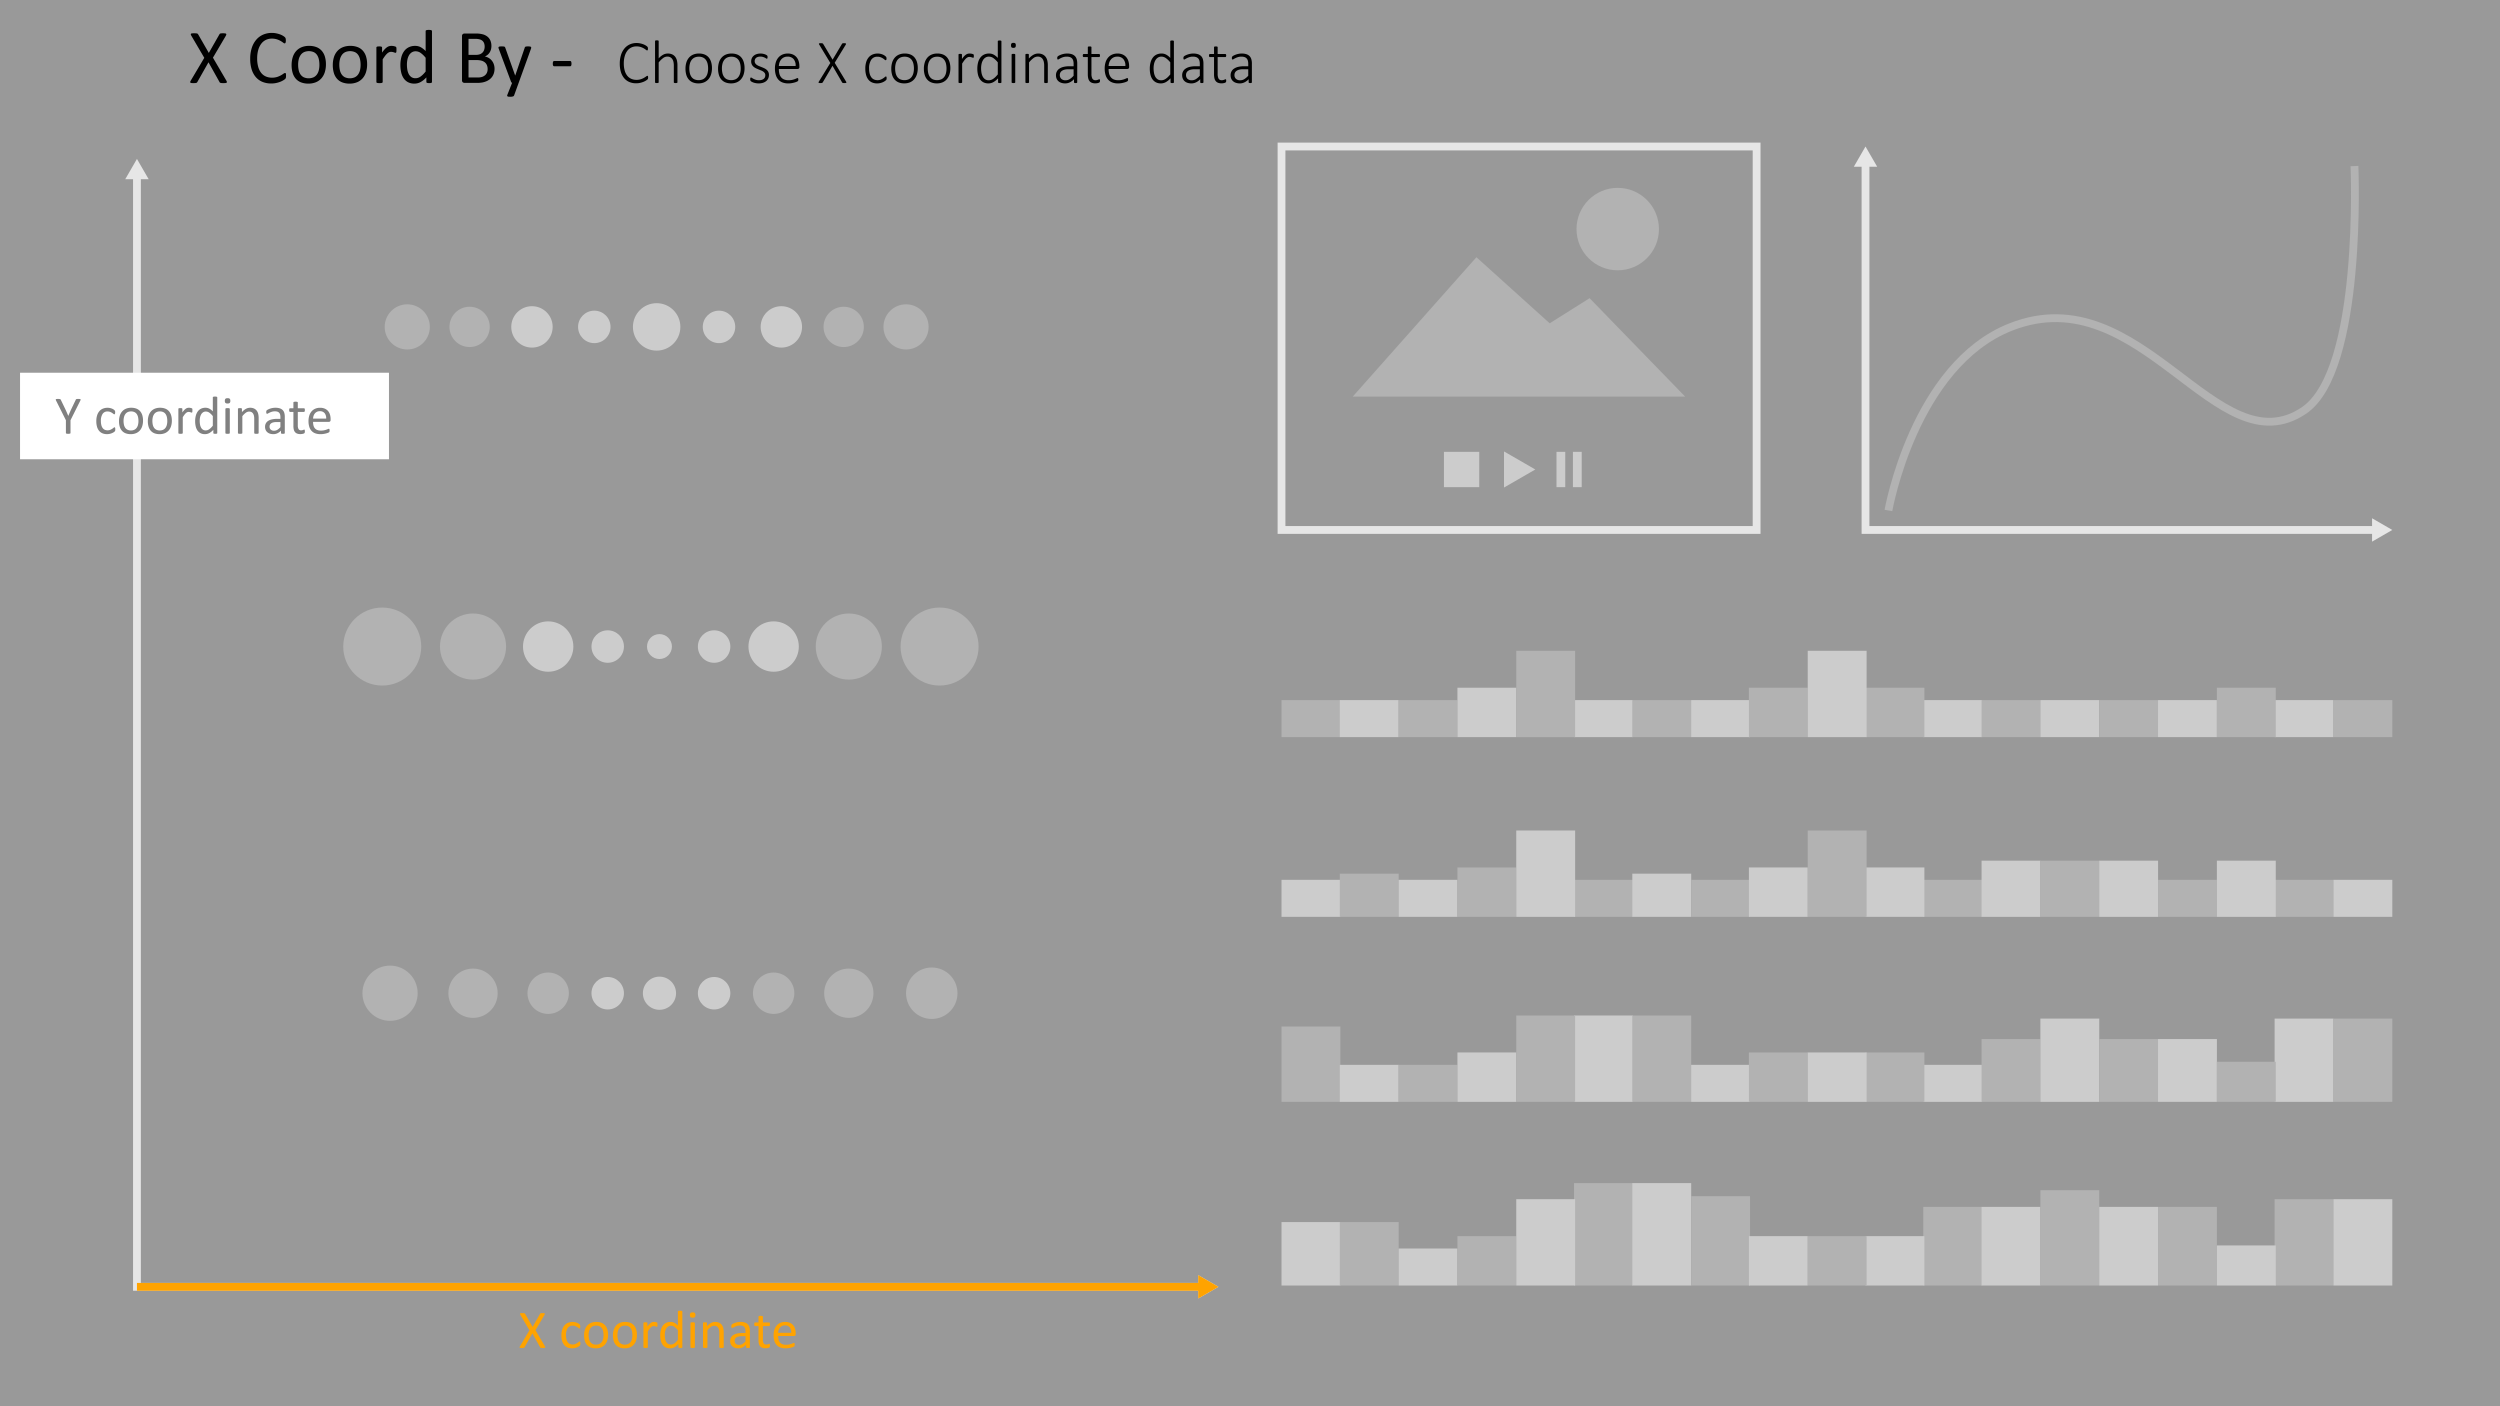 <svg id="Layer_1" data-name="Layer 1" xmlns="http://www.w3.org/2000/svg" viewBox="0 0 320 180"><rect x="0" y="0" width="320" height="180" fill="#333333" stroke="none"/><defs><style>.cls-1,.cls-6,.cls-8{fill:none;stroke-miterlimit:10;}.cls-1{stroke:#ccc;}.cls-2{fill:#ccc;}.cls-3{fill:#646464;}.cls-4{fill:#999;}.cls-5,.cls-7{fill:#fff;}.cls-6{stroke:#646464;}.cls-7{opacity:0.5;}.cls-8{stroke:#ffa300;}.cls-9{fill:#ffa300;}</style></defs><polyline class="cls-1" points="17.53 22.497 17.53 164.714 153.808 164.714"/><polygon class="cls-2" points="16.034 22.934 17.53 20.344 19.026 22.934 16.034 22.934"/><polygon class="cls-2" points="153.371 166.21 155.961 164.714 153.371 163.218 153.371 166.21"/><rect class="cls-1" x="164.034" y="18.754" width="60.812" height="49.081"/><polygon class="cls-3" points="173.153 50.762 188.981 32.924 198.36 41.382 203.468 38.168 215.695 50.762 173.153 50.762"/><circle class="cls-3" cx="207.07" cy="29.323" r="5.276"/><polygon class="cls-4" points="196.516 60.094 192.514 62.405 192.514 57.784 196.516 60.094"/><rect class="cls-4" x="184.826" y="57.836" width="4.518" height="4.518"/><rect class="cls-4" x="199.231" y="57.836" width="1.12" height="4.518"/><rect class="cls-4" x="201.336" y="57.836" width="1.12" height="4.518"/><polyline class="cls-1" points="238.785 20.907 238.785 67.835 304.061 67.835"/><polygon class="cls-2" points="237.289 21.344 238.785 18.754 240.281 21.344 237.289 21.344"/><polygon class="cls-2" points="303.624 69.33 306.214 67.835 303.624 66.338 303.624 69.33"/><rect class="cls-3" x="164.034" y="89.615" width="7.535" height="4.736"/><rect class="cls-4" x="171.496" y="89.615" width="7.535" height="4.736"/><rect class="cls-3" x="179.024" y="89.615" width="7.535" height="4.736"/><rect class="cls-4" x="201.477" y="89.615" width="7.535" height="4.736"/><rect class="cls-3" x="208.938" y="89.615" width="7.535" height="4.736"/><rect class="cls-4" x="216.467" y="89.615" width="7.535" height="4.736"/><rect class="cls-4" x="246.179" y="89.615" width="7.535" height="4.736"/><rect class="cls-3" x="253.641" y="89.615" width="7.535" height="4.736"/><rect class="cls-4" x="261.169" y="89.615" width="7.535" height="4.736"/><rect class="cls-3" x="268.698" y="89.615" width="7.535" height="4.736"/><rect class="cls-4" x="276.227" y="89.615" width="7.535" height="4.736"/><rect class="cls-4" x="291.15" y="89.615" width="7.535" height="4.736"/><rect class="cls-3" x="298.679" y="89.615" width="7.535" height="4.736"/><rect class="cls-3" x="283.762" y="88.031" width="7.535" height="6.32"/><rect class="cls-4" x="186.553" y="88.031" width="7.535" height="6.32"/><rect class="cls-3" x="194.082" y="83.301" width="7.535" height="11.051"/><rect class="cls-3" x="223.861" y="88.031" width="7.535" height="6.32"/><rect class="cls-3" x="238.785" y="88.031" width="7.535" height="6.32"/><rect class="cls-4" x="231.39" y="83.301" width="7.535" height="11.051"/><rect class="cls-4" x="164.034" y="112.619" width="7.535" height="4.736"/><rect class="cls-3" x="171.496" y="111.83" width="7.535" height="5.525"/><rect class="cls-4" x="179.024" y="112.619" width="7.535" height="4.736"/><rect class="cls-3" x="201.477" y="112.619" width="7.535" height="4.736"/><rect class="cls-4" x="208.938" y="111.83" width="7.535" height="5.525"/><rect class="cls-3" x="216.467" y="112.619" width="7.535" height="4.736"/><rect class="cls-3" x="246.179" y="112.619" width="7.535" height="4.736"/><rect class="cls-4" x="253.641" y="110.167" width="7.535" height="7.189"/><rect class="cls-3" x="261.169" y="110.167" width="7.535" height="7.189"/><rect class="cls-4" x="268.698" y="110.167" width="7.535" height="7.189"/><rect class="cls-3" x="276.227" y="112.619" width="7.535" height="4.736"/><rect class="cls-3" x="291.15" y="112.619" width="7.535" height="4.736"/><rect class="cls-4" x="298.679" y="112.619" width="7.535" height="4.736"/><rect class="cls-4" x="283.762" y="110.167" width="7.535" height="7.189"/><rect class="cls-3" x="186.553" y="111.035" width="7.535" height="6.32"/><rect class="cls-4" x="194.082" y="106.305" width="7.535" height="11.051"/><rect class="cls-4" x="223.861" y="111.035" width="7.535" height="6.32"/><rect class="cls-4" x="238.785" y="111.035" width="7.535" height="6.32"/><rect class="cls-3" x="231.39" y="106.305" width="7.535" height="11.051"/><rect class="cls-3" x="164.034" y="131.394" width="7.535" height="9.641"/><rect class="cls-4" x="171.496" y="136.3" width="7.535" height="4.736"/><rect class="cls-3" x="179.024" y="136.3" width="7.535" height="4.736"/><rect class="cls-4" x="201.477" y="129.985" width="7.535" height="11.051"/><rect class="cls-3" x="208.938" y="129.985" width="7.535" height="11.051"/><rect class="cls-4" x="216.467" y="136.3" width="7.535" height="4.736"/><rect class="cls-4" x="246.179" y="136.3" width="7.535" height="4.736"/><rect class="cls-3" x="253.641" y="133.001" width="7.535" height="8.034"/><rect class="cls-4" x="261.169" y="130.38" width="7.535" height="10.656"/><rect class="cls-3" x="268.698" y="133.001" width="7.535" height="8.034"/><rect class="cls-4" x="276.227" y="133.001" width="7.535" height="8.034"/><rect class="cls-4" x="291.15" y="130.38" width="7.535" height="10.656"/><rect class="cls-3" x="298.679" y="130.38" width="7.535" height="10.656"/><rect class="cls-3" x="283.762" y="135.906" width="7.535" height="5.13"/><rect class="cls-4" x="186.553" y="134.716" width="7.535" height="6.32"/><rect class="cls-3" x="194.082" y="129.985" width="7.535" height="11.051"/><rect class="cls-3" x="223.861" y="134.716" width="7.535" height="6.32"/><rect class="cls-3" x="238.785" y="134.716" width="7.535" height="6.32"/><rect class="cls-4" x="231.39" y="134.716" width="7.535" height="6.32"/><rect class="cls-4" x="164.034" y="156.428" width="7.535" height="8.119"/><rect class="cls-3" x="171.496" y="156.428" width="7.535" height="8.119"/><rect class="cls-4" x="179.024" y="159.811" width="7.535" height="4.736"/><rect class="cls-3" x="201.477" y="151.438" width="7.535" height="13.109"/><rect class="cls-4" x="208.938" y="151.438" width="7.535" height="13.109"/><rect class="cls-3" x="216.467" y="153.115" width="7.535" height="11.432"/><rect class="cls-3" x="246.179" y="154.483" width="7.535" height="10.064"/><rect class="cls-4" x="253.641" y="154.483" width="7.535" height="10.064"/><rect class="cls-3" x="261.169" y="152.344" width="7.535" height="12.204"/><rect class="cls-4" x="268.698" y="154.483" width="7.535" height="10.064"/><rect class="cls-3" x="276.227" y="154.483" width="7.535" height="10.064"/><rect class="cls-3" x="291.15" y="153.496" width="7.535" height="11.051"/><rect class="cls-4" x="298.679" y="153.496" width="7.535" height="11.051"/><rect class="cls-4" x="283.762" y="159.417" width="7.535" height="5.13"/><rect class="cls-3" x="186.553" y="158.227" width="7.535" height="6.32"/><rect class="cls-4" x="194.082" y="153.496" width="7.535" height="11.051"/><rect class="cls-4" x="223.861" y="158.227" width="7.535" height="6.32"/><rect class="cls-4" x="238.785" y="158.227" width="7.535" height="6.32"/><rect class="cls-3" x="231.39" y="158.227" width="7.535" height="6.32"/><rect class="cls-5" x="2.566" y="47.711" width="47.221" height="11.073"/><circle class="cls-3" cx="120.266" cy="82.759" r="4.992"/><circle class="cls-3" cx="48.927" cy="82.759" r="4.992"/><circle class="cls-3" cx="108.647" cy="82.759" r="4.231"/><circle class="cls-3" cx="60.547" cy="82.759" r="4.231"/><circle class="cls-4" cx="70.167" cy="82.759" r="3.222"/><circle class="cls-4" cx="99.026" cy="82.759" r="3.222"/><circle class="cls-4" cx="77.787" cy="82.759" r="2.077"/><circle class="cls-4" cx="84.412" cy="82.759" r="1.594"/><circle class="cls-4" cx="91.407" cy="82.759" r="2.077"/><circle class="cls-3" cx="119.266" cy="127.133" r="3.293"/><circle class="cls-3" cx="49.927" cy="127.133" r="3.534"/><circle class="cls-3" cx="108.647" cy="127.133" r="3.154"/><circle class="cls-3" cx="60.547" cy="127.133" r="3.154"/><circle class="cls-3" cx="70.167" cy="127.133" r="2.649"/><circle class="cls-3" cx="99.026" cy="127.133" r="2.649"/><circle class="cls-4" cx="77.787" cy="127.133" r="2.077"/><circle class="cls-4" cx="84.412" cy="127.133" r="2.122"/><circle class="cls-4" cx="91.407" cy="127.133" r="2.077"/><circle class="cls-3" cx="52.13" cy="41.843" r="2.89"/><circle class="cls-3" cx="115.973" cy="41.843" r="2.89"/><circle class="cls-3" cx="60.11" cy="41.843" r="2.579"/><circle class="cls-3" cx="107.993" cy="41.843" r="2.579"/><circle class="cls-4" cx="68.091" cy="41.843" r="2.649"/><circle class="cls-4" cx="100.012" cy="41.843" r="2.649"/><circle class="cls-4" cx="76.071" cy="41.843" r="2.077"/><circle class="cls-4" cx="84.051" cy="41.843" r="3.035"/><circle class="cls-4" cx="92.032" cy="41.843" r="2.077"/><path class="cls-6" d="M241.719,65.341s3.269-18.63,15.689-23.498c16.747-6.564,26.354,18.251,37.51,10.692,7.583-5.138,6.453-31.278,6.453-31.278"/><path d="M9.024,53.789v1.63a.082.082,0,0,1-.014.048.089.089,0,0,1-.047.032.552.552,0,0,1-.092.02.95.95,0,0,1-.139.009.937.937,0,0,1-.141-.009.59.59,0,0,1-.092-.02.089.089,0,0,1-.049-.032.083.083,0,0,1-.014-.048v-1.63l-1.251-2.496a.525.525,0,0,1-.046-.123.071.071,0,0,1,.017-.068.169.169,0,0,1,.093-.03,1.734,1.734,0,0,1,.179-.007,1.51,1.51,0,0,1,.166.007.576.576,0,0,1,.101.019.117.117,0,0,1,.056.034.277.277,0,0,1,.036.057L8.398,52.452c.057.121.113.247.17.38s.115.265.173.399h.007c.052-.13.106-.259.162-.388s.112-.256.168-.381l.615-1.279a.168.168,0,0,1,.029-.058.112.112,0,0,1,.051-.036.456.456,0,0,1,.091-.019,1.224,1.224,0,0,1,.147-.007,1.622,1.622,0,0,1,.193.009.19.19,0,0,1,.098.032.068.068,0,0,1,.018.068.488.488,0,0,1-.046.119Z"/><path d="M14.755,54.954c0,.039-.001.072-.003.101a.378.378,0,0,1-.012.072.223.223,0,0,1-.021.051.318.318,0,0,1-.055.065.838.838,0,0,1-.145.105,1.415,1.415,0,0,1-.231.113,1.708,1.708,0,0,1-.278.08,1.549,1.549,0,0,1-.311.03,1.479,1.479,0,0,1-.588-.109,1.099,1.099,0,0,1-.429-.319,1.442,1.442,0,0,1-.263-.516,2.486,2.486,0,0,1-.091-.706,2.43,2.43,0,0,1,.111-.781,1.477,1.477,0,0,1,.304-.535,1.205,1.205,0,0,1,.455-.309,1.552,1.552,0,0,1,.565-.102,1.512,1.512,0,0,1,.285.027,1.611,1.611,0,0,1,.255.072,1.083,1.083,0,0,1,.207.102.863.863,0,0,1,.131.099.426.426,0,0,1,.056.066.216.216,0,0,1,.026.057.337.337,0,0,1,.014.073c.002.027.003.062.003.103a.402.402,0,0,1-.031.186.088.088,0,0,1-.075.053.191.191,0,0,1-.118-.057c-.045-.037-.101-.079-.169-.125a1.3,1.3,0,0,0-.248-.124.939.939,0,0,0-.344-.057.715.715,0,0,0-.624.312,1.588,1.588,0,0,0-.217.907,2.119,2.119,0,0,0,.057.521,1.075,1.075,0,0,0,.166.375.69.69,0,0,0,.268.224.864.864,0,0,0,.364.073.881.881,0,0,0,.342-.061,1.452,1.452,0,0,0,.255-.135c.071-.049.132-.094.181-.134a.214.214,0,0,1,.115-.059.065.065,0,0,1,.041.014.102.102,0,0,1,.029.046.346.346,0,0,1,.018.082C14.753,54.869,14.755,54.908,14.755,54.954Z"/><path d="M18.307,53.849a2.307,2.307,0,0,1-.099.692,1.532,1.532,0,0,1-.295.546,1.341,1.341,0,0,1-.492.356,1.704,1.704,0,0,1-.685.128,1.772,1.772,0,0,1-.661-.112,1.206,1.206,0,0,1-.47-.328,1.386,1.386,0,0,1-.28-.522,2.427,2.427,0,0,1-.092-.697,2.327,2.327,0,0,1,.098-.692,1.501,1.501,0,0,1,.294-.546,1.336,1.336,0,0,1,.49-.355,1.732,1.732,0,0,1,.687-.126,1.799,1.799,0,0,1,.662.112,1.234,1.234,0,0,1,.47.328,1.423,1.423,0,0,1,.282.523A2.377,2.377,0,0,1,18.307,53.849Zm-.585.038a2.319,2.319,0,0,0-.046-.472,1.157,1.157,0,0,0-.154-.39.758.758,0,0,0-.29-.265.954.954,0,0,0-.455-.098.969.969,0,0,0-.433.089.794.794,0,0,0-.298.251,1.132,1.132,0,0,0-.174.385,1.97,1.97,0,0,0-.057.485,2.335,2.335,0,0,0,.046.475,1.129,1.129,0,0,0,.155.388A.777.777,0,0,0,16.308,55a.953.953,0,0,0,.455.098.971.971,0,0,0,.431-.089.805.805,0,0,0,.3-.249,1.091,1.091,0,0,0,.172-.383A2.043,2.043,0,0,0,17.722,53.888Z"/><path d="M21.998,53.849a2.31,2.31,0,0,1-.099.692,1.534,1.534,0,0,1-.295.546,1.341,1.341,0,0,1-.492.356,1.705,1.705,0,0,1-.686.128,1.772,1.772,0,0,1-.661-.112,1.206,1.206,0,0,1-.47-.328,1.386,1.386,0,0,1-.28-.522,2.427,2.427,0,0,1-.092-.697A2.324,2.324,0,0,1,19.02,53.22a1.501,1.501,0,0,1,.294-.546,1.336,1.336,0,0,1,.49-.355,1.732,1.732,0,0,1,.687-.126,1.799,1.799,0,0,1,.662.112,1.234,1.234,0,0,1,.47.328,1.423,1.423,0,0,1,.282.523A2.377,2.377,0,0,1,21.998,53.849Zm-.585.038a2.319,2.319,0,0,0-.046-.472,1.157,1.157,0,0,0-.154-.39.759.759,0,0,0-.29-.265.955.955,0,0,0-.455-.098.969.969,0,0,0-.433.089.795.795,0,0,0-.298.251,1.132,1.132,0,0,0-.174.385,1.97,1.97,0,0,0-.057.485,2.335,2.335,0,0,0,.046.475,1.129,1.129,0,0,0,.155.388A.777.777,0,0,0,20,55a.953.953,0,0,0,.455.098.971.971,0,0,0,.431-.089.805.805,0,0,0,.3-.249,1.091,1.091,0,0,0,.172-.383A2.043,2.043,0,0,0,21.414,53.888Z"/><path d="M24.627,52.548c0,.05-.001.093-.003.126a.324.324,0,0,1-.014.081.116.116,0,0,1-.025.044.058.058,0,0,1-.043.016.18.18,0,0,1-.066-.016c-.026-.01-.056-.02-.089-.03a1.12,1.12,0,0,0-.111-.029.634.634,0,0,0-.133-.014.436.436,0,0,0-.167.034.644.644,0,0,0-.173.113,1.354,1.354,0,0,0-.189.208c-.066.087-.139.192-.219.317v2.023a.077.077,0,0,1-.014.047.103.103,0,0,1-.044.032.336.336,0,0,1-.086.02,1.099,1.099,0,0,1-.14.007,1.066,1.066,0,0,1-.137-.007.373.373,0,0,1-.087-.02.09.09,0,0,1-.044-.032.084.084,0,0,1-.012-.047V52.346a.097.097,0,0,1,.01-.046.092.092,0,0,1,.041-.034.26.26,0,0,1,.079-.021c.032-.003.074-.005.127-.005.05,0,.092.002.125.005a.221.221,0,0,1,.077.021.116.116,0,0,1,.04.034.087.087,0,0,1,.012.046v.448a2.432,2.432,0,0,1,.237-.301,1.309,1.309,0,0,1,.21-.183.648.648,0,0,1,.197-.093.788.788,0,0,1,.196-.025c.03,0,.064.002.101.005a1.15,1.15,0,0,1,.23.05.235.235,0,0,1,.07.034.101.101,0,0,1,.027.032.263.263,0,0,1,.012.04.543.543,0,0,1,.007.069C24.626,52.454,24.627,52.495,24.627,52.548Z"/><path d="M27.809,55.422a.097.097,0,0,1-.012.049.083.083,0,0,1-.041.032.366.366,0,0,1-.077.018.787.787,0,0,1-.116.007.815.815,0,0,1-.12-.007.401.401,0,0,1-.079-.018.091.091,0,0,1-.044-.032.086.086,0,0,1-.014-.049v-.406a2.053,2.053,0,0,1-.504.41,1.149,1.149,0,0,1-.572.146,1.181,1.181,0,0,1-.578-.131,1.09,1.09,0,0,1-.388-.355,1.578,1.578,0,0,1-.217-.526,2.898,2.898,0,0,1-.068-.638,2.763,2.763,0,0,1,.086-.716,1.601,1.601,0,0,1,.253-.546,1.131,1.131,0,0,1,.415-.347,1.284,1.284,0,0,1,.572-.121,1.039,1.039,0,0,1,.494.118,1.752,1.752,0,0,1,.442.347V50.869a.096.096,0,0,1,.012-.046.08.08,0,0,1,.046-.034.552.552,0,0,1,.087-.02.842.842,0,0,1,.135-.009.906.906,0,0,1,.14.009.444.444,0,0,1,.086.02.093.093,0,0,1,.046.034.077.077,0,0,1,.016.046Zm-.567-2.163a2.247,2.247,0,0,0-.442-.433.775.775,0,0,0-.446-.148.633.633,0,0,0-.366.102.789.789,0,0,0-.245.271,1.295,1.295,0,0,0-.137.379,2.192,2.192,0,0,0-.043.431,2.881,2.881,0,0,0,.036.454,1.337,1.337,0,0,0,.125.396.751.751,0,0,0,.236.276.624.624,0,0,0,.369.104.804.804,0,0,0,.217-.03.815.815,0,0,0,.213-.103,1.565,1.565,0,0,0,.229-.186,2.879,2.879,0,0,0,.253-.282Z"/><path d="M29.48,51.306a.371.371,0,0,1-.075.27.405.405,0,0,1-.277.071.395.395,0,0,1-.272-.069.364.364,0,0,1-.074-.265.371.371,0,0,1,.075-.271.405.405,0,0,1,.277-.071.396.396,0,0,1,.272.069A.364.364,0,0,1,29.48,51.306Zm-.065,4.115a.077.077,0,0,1-.014.047.104.104,0,0,1-.044.032.338.338,0,0,1-.086.02,1.099,1.099,0,0,1-.14.007,1.066,1.066,0,0,1-.137-.007.371.371,0,0,1-.087-.02.089.089,0,0,1-.044-.032.084.084,0,0,1-.012-.047V52.346a.083.083,0,0,1,.012-.044.086.086,0,0,1,.044-.034.371.371,0,0,1,.087-.021,1.069,1.069,0,0,1,.137-.007,1.102,1.102,0,0,1,.14.007.338.338,0,0,1,.086.021.099.099,0,0,1,.044.034.076.076,0,0,1,.014.044Z"/><path d="M33.106,55.422a.077.077,0,0,1-.014.047.104.104,0,0,1-.044.032.338.338,0,0,1-.086.02,1.066,1.066,0,0,1-.137.007,1.099,1.099,0,0,1-.14-.007.336.336,0,0,1-.086-.02.104.104,0,0,1-.044-.032.077.077,0,0,1-.014-.047V53.621a1.773,1.773,0,0,0-.041-.424.889.889,0,0,0-.12-.277.521.521,0,0,0-.203-.178.647.647,0,0,0-.289-.06.727.727,0,0,0-.424.15,2.282,2.282,0,0,0-.444.44v2.149a.077.077,0,0,1-.014.047.103.103,0,0,1-.044.032.337.337,0,0,1-.085.02,1.102,1.102,0,0,1-.14.007,1.066,1.066,0,0,1-.137-.007.373.373,0,0,1-.087-.02.089.089,0,0,1-.044-.032.084.084,0,0,1-.012-.047V52.346a.097.097,0,0,1,.01-.046.092.092,0,0,1,.041-.034.26.26,0,0,1,.079-.021c.032-.003.074-.005.127-.005.05,0,.092.002.125.005a.223.223,0,0,1,.077.021.116.116,0,0,1,.04.034.087.087,0,0,1,.012.046v.407a1.899,1.899,0,0,1,.518-.426,1.118,1.118,0,0,1,.521-.135,1.159,1.159,0,0,1,.518.104.925.925,0,0,1,.34.278,1.102,1.102,0,0,1,.186.408,2.406,2.406,0,0,1,.057.562Z"/><path d="M36.453,55.426a.072.072,0,0,1-.027.061.178.178,0,0,1-.075.03.64.64,0,0,1-.14.011.691.691,0,0,1-.142-.011.159.159,0,0,1-.077-.03.076.076,0,0,1-.024-.061V55.118a1.521,1.521,0,0,1-.45.335,1.186,1.186,0,0,1-.524.119,1.44,1.44,0,0,1-.44-.062.949.949,0,0,1-.335-.184.818.818,0,0,1-.215-.293.971.971,0,0,1-.077-.397.912.912,0,0,1,.106-.451.877.877,0,0,1,.304-.318,1.5,1.5,0,0,1,.485-.189,3.022,3.022,0,0,1,.646-.064h.424v-.239a1.196,1.196,0,0,0-.038-.314.543.543,0,0,0-.121-.228.528.528,0,0,0-.217-.137,1.024,1.024,0,0,0-.328-.046,1.302,1.302,0,0,0-.374.05,1.994,1.994,0,0,0-.29.109c-.084.04-.153.076-.209.109a.286.286,0,0,1-.124.05.087.087,0,0,1-.048-.014.122.122,0,0,1-.036-.041.201.201,0,0,1-.022-.07.728.728,0,0,1,.005-.23.192.192,0,0,1,.059-.094.748.748,0,0,1,.159-.104,1.745,1.745,0,0,1,.26-.109,2.322,2.322,0,0,1,.321-.082,1.939,1.939,0,0,1,.352-.032,1.855,1.855,0,0,1,.564.075.912.912,0,0,1,.376.221.853.853,0,0,1,.208.36,1.742,1.742,0,0,1,.065.503Zm-.561-1.404H35.41a1.806,1.806,0,0,0-.403.039.823.823,0,0,0-.284.116.472.472,0,0,0-.166.185.549.549,0,0,0-.053.248.497.497,0,0,0,.152.381.6.6,0,0,0,.426.142.803.803,0,0,0,.412-.112,1.812,1.812,0,0,0,.398-.346Z"/><path d="M39.023,55.197a.694.694,0,0,1-.014.156.181.181,0,0,1-.041.086.255.255,0,0,1-.082.051.665.665,0,0,1-.125.04c-.047.01-.097.019-.149.025a1.221,1.221,0,0,1-.157.011,1.187,1.187,0,0,1-.41-.063.666.666,0,0,1-.28-.191.793.793,0,0,1-.159-.325,1.899,1.899,0,0,1-.05-.463V52.725H37.126a.093.093,0,0,1-.082-.055.381.381,0,0,1-.031-.178.621.621,0,0,1,.008-.109.318.318,0,0,1,.022-.073.083.083,0,0,1,.036-.041.103.103,0,0,1,.049-.012h.427v-.732a.087.087,0,0,1,.012-.044.103.103,0,0,1,.045-.036.287.287,0,0,1,.087-.021,1.045,1.045,0,0,1,.137-.008,1.075,1.075,0,0,1,.14.008.269.269,0,0,1,.085.021.119.119,0,0,1,.044.036.077.077,0,0,1,.014.044v.732h.79a.094.094,0,0,1,.048.012.101.101,0,0,1,.036.041.247.247,0,0,1,.022.073.757.757,0,0,1,.007.109.381.381,0,0,1-.031.178.093.093,0,0,1-.082.055h-.79v1.716a.975.975,0,0,0,.094.48.355.355,0,0,0,.336.162.558.558,0,0,0,.14-.016.972.972,0,0,0,.109-.032c.032-.012.059-.022.082-.032a.147.147,0,0,1,.062-.016.062.062,0,0,1,.032.009.058.058,0,0,1,.024.032.396.396,0,0,1,.015.065A.671.671,0,0,1,39.023,55.197Z"/><path d="M42.318,53.751a.235.235,0,0,1-.067.19.229.229,0,0,1-.153.057H40.072a1.909,1.909,0,0,0,.051.462.892.892,0,0,0,.172.352.782.782,0,0,0,.312.226,1.241,1.241,0,0,0,.471.079,1.957,1.957,0,0,0,.392-.036,2.28,2.28,0,0,0,.297-.081c.084-.029.152-.056.206-.08a.348.348,0,0,1,.122-.035.079.079,0,0,1,.043.012.075.075,0,0,1,.029.035.268.268,0,0,1,.015.067.873.873,0,0,1,.005.104.703.703,0,0,1-.003.076.571.571,0,0,1-.009.059.143.143,0,0,1-.017.046.213.213,0,0,1-.031.039.48.48,0,0,1-.111.061,1.613,1.613,0,0,1-.239.084,3.294,3.294,0,0,1-.34.073,2.493,2.493,0,0,1-.412.032,1.911,1.911,0,0,1-.664-.105,1.233,1.233,0,0,1-.48-.314,1.341,1.341,0,0,1-.294-.523,2.436,2.436,0,0,1-.099-.73,2.304,2.304,0,0,1,.103-.713,1.516,1.516,0,0,1,.295-.537,1.294,1.294,0,0,1,.467-.338,1.521,1.521,0,0,1,.612-.118,1.483,1.483,0,0,1,.617.116A1.165,1.165,0,0,1,42,52.621a1.264,1.264,0,0,1,.241.462,2.039,2.039,0,0,1,.077.566Zm-.567-.167a1.026,1.026,0,0,0-.198-.697.752.752,0,0,0-.617-.254.813.813,0,0,0-.368.079.803.803,0,0,0-.265.208.955.955,0,0,0-.165.303,1.256,1.256,0,0,0-.065.361Z"/><rect class="cls-7" width="320" height="180"/><line class="cls-8" x1="17.53" y1="164.714" x2="153.809" y2="164.714"/><polygon class="cls-9" points="153.371 166.21 155.961 164.714 153.371 163.218 153.371 166.21"/><path class="cls-9" d="M69.74,172.31a.367.367,0,0,1,.053.12.066.066,0,0,1-.021.069.195.195,0,0,1-.102.034,1.537,1.537,0,0,1-.186.009c-.073,0-.13-.002-.171-.005a.354.354,0,0,1-.098-.019.144.144,0,0,1-.055-.032.148.148,0,0,1-.032-.05l-.984-1.76-.995,1.76a.198.198,0,0,1-.037.052.143.143,0,0,1-.057.032.471.471,0,0,1-.098.018c-.041.003-.096.005-.164.005a1.398,1.398,0,0,1-.178-.009.158.158,0,0,1-.091-.034.073.073,0,0,1-.017-.069.415.415,0,0,1,.053-.12l1.207-2.034-1.152-1.965a.57.57,0,0,1-.053-.121.069.069,0,0,1,.016-.072.168.168,0,0,1,.096-.032,1.874,1.874,0,0,1,.188-.007c.068,0,.124.002.168.005a.521.521,0,0,1,.102.018.111.111,0,0,1,.055.034l.037.049.95,1.654.943-1.654c.012-.018.023-.034.034-.049a.11.11,0,0,1,.05-.034.392.392,0,0,1,.091-.018c.038-.003.091-.005.157-.005a1.366,1.366,0,0,1,.172.009.191.191,0,0,1,.096.032.07.07,0,0,1,.022.07.381.381,0,0,1-.048.121l-1.148,1.951Z"/><path class="cls-9" d="M74.286,171.969c0,.039-.001.072-.003.101a.398.398,0,0,1-.013.072.18.18,0,0,1-.02.051.299.299,0,0,1-.055.065.821.821,0,0,1-.144.105,1.416,1.416,0,0,1-.231.113,1.697,1.697,0,0,1-.278.08,1.545,1.545,0,0,1-.311.03,1.479,1.479,0,0,1-.588-.109,1.101,1.101,0,0,1-.43-.319,1.461,1.461,0,0,1-.263-.516,2.489,2.489,0,0,1-.091-.706,2.434,2.434,0,0,1,.111-.781,1.493,1.493,0,0,1,.304-.535,1.204,1.204,0,0,1,.455-.308,1.555,1.555,0,0,1,.566-.102,1.516,1.516,0,0,1,.285.027,1.609,1.609,0,0,1,.255.072,1.079,1.079,0,0,1,.207.102.842.842,0,0,1,.132.099.409.409,0,0,1,.056.065.215.215,0,0,1,.026.057.385.385,0,0,1,.014.073q.003.041.003.102a.402.402,0,0,1-.03.186.089.089,0,0,1-.075.053.192.192,0,0,1-.118-.057c-.045-.037-.101-.079-.169-.125a1.302,1.302,0,0,0-.248-.124.936.936,0,0,0-.344-.057.716.716,0,0,0-.624.312,1.588,1.588,0,0,0-.217.907,2.125,2.125,0,0,0,.057.521,1.069,1.069,0,0,0,.166.375.683.683,0,0,0,.268.224.864.864,0,0,0,.364.073.877.877,0,0,0,.342-.062,1.444,1.444,0,0,0,.255-.135c.071-.049.132-.094.181-.134a.216.216,0,0,1,.115-.06.067.067,0,0,1,.041.014.106.106,0,0,1,.028.046.322.322,0,0,1,.018.082C74.284,171.884,74.286,171.923,74.286,171.969Z"/><path class="cls-9" d="M77.837,170.864a2.295,2.295,0,0,1-.1.692,1.526,1.526,0,0,1-.295.546,1.349,1.349,0,0,1-.492.356,1.703,1.703,0,0,1-.685.128,1.772,1.772,0,0,1-.661-.112,1.212,1.212,0,0,1-.471-.328,1.392,1.392,0,0,1-.28-.522,2.424,2.424,0,0,1-.092-.697,2.327,2.327,0,0,1,.098-.692,1.494,1.494,0,0,1,.294-.546,1.332,1.332,0,0,1,.49-.355,1.731,1.731,0,0,1,.686-.126,1.799,1.799,0,0,1,.662.112,1.236,1.236,0,0,1,.47.328,1.437,1.437,0,0,1,.282.523A2.378,2.378,0,0,1,77.837,170.864Zm-.585.038a2.362,2.362,0,0,0-.046-.472,1.161,1.161,0,0,0-.154-.39.757.757,0,0,0-.289-.265.954.954,0,0,0-.455-.098.973.973,0,0,0-.434.089.797.797,0,0,0-.298.251,1.132,1.132,0,0,0-.175.385,1.993,1.993,0,0,0-.057.485,2.307,2.307,0,0,0,.047.476,1.13,1.13,0,0,0,.155.388.773.773,0,0,0,.291.263.954.954,0,0,0,.455.098.974.974,0,0,0,.432-.089.801.801,0,0,0,.3-.249,1.099,1.099,0,0,0,.173-.383A2.068,2.068,0,0,0,77.252,170.902Z"/><path class="cls-9" d="M81.529,170.864a2.295,2.295,0,0,1-.1.692,1.526,1.526,0,0,1-.295.546,1.349,1.349,0,0,1-.492.356,1.703,1.703,0,0,1-.685.128,1.772,1.772,0,0,1-.661-.112,1.212,1.212,0,0,1-.471-.328,1.392,1.392,0,0,1-.28-.522,2.424,2.424,0,0,1-.092-.697,2.327,2.327,0,0,1,.098-.692,1.494,1.494,0,0,1,.294-.546,1.332,1.332,0,0,1,.49-.355,1.731,1.731,0,0,1,.686-.126,1.798,1.798,0,0,1,.662.112,1.236,1.236,0,0,1,.47.328,1.437,1.437,0,0,1,.282.523A2.378,2.378,0,0,1,81.529,170.864Zm-.585.038a2.362,2.362,0,0,0-.046-.472,1.161,1.161,0,0,0-.154-.39.757.757,0,0,0-.289-.265A.954.954,0,0,0,80,169.679a.973.973,0,0,0-.434.089.797.797,0,0,0-.298.251,1.132,1.132,0,0,0-.175.385,1.993,1.993,0,0,0-.057.485,2.307,2.307,0,0,0,.047.476,1.13,1.13,0,0,0,.155.388.773.773,0,0,0,.291.263.954.954,0,0,0,.455.098.974.974,0,0,0,.432-.089.801.801,0,0,0,.3-.249,1.099,1.099,0,0,0,.173-.383A2.068,2.068,0,0,0,80.944,170.902Z"/><path class="cls-9" d="M84.157,169.562c0,.05-.001.093-.003.126a.346.346,0,0,1-.014.081.118.118,0,0,1-.025.044.059.059,0,0,1-.043.016.175.175,0,0,1-.066-.016c-.026-.01-.057-.02-.089-.03s-.07-.02-.111-.029a.639.639,0,0,0-.134-.014.438.438,0,0,0-.167.034.645.645,0,0,0-.173.113,1.31,1.31,0,0,0-.19.208c-.066.087-.14.192-.219.317v2.023a.08.08,0,0,1-.014.047.109.109,0,0,1-.045.032.343.343,0,0,1-.085.02,1.13,1.13,0,0,1-.141.007,1.093,1.093,0,0,1-.137-.007.371.371,0,0,1-.087-.02.089.089,0,0,1-.044-.032.08.08,0,0,1-.013-.047V169.36a.096.096,0,0,1,.011-.046.093.093,0,0,1,.041-.034.257.257,0,0,1,.078-.02c.032-.003.074-.005.127-.005.05,0,.092.002.125.005a.217.217,0,0,1,.076.02.118.118,0,0,1,.04.034.087.087,0,0,1,.012.046v.448a2.355,2.355,0,0,1,.237-.301,1.34,1.34,0,0,1,.21-.183.653.653,0,0,1,.197-.093.785.785,0,0,1,.196-.025c.029,0,.064.002.101.005a1.173,1.173,0,0,1,.23.05.241.241,0,0,1,.069.034.096.096,0,0,1,.027.032.229.229,0,0,1,.013.04.68.68,0,0,1,.007.069C84.157,169.469,84.157,169.51,84.157,169.562Z"/><path class="cls-9" d="M87.339,172.436a.098.098,0,0,1-.012.049.087.087,0,0,1-.041.032.374.374,0,0,1-.077.019.812.812,0,0,1-.116.007.843.843,0,0,1-.12-.007.404.404,0,0,1-.078-.019.094.094,0,0,1-.045-.032.089.089,0,0,1-.014-.049V172.03a2.044,2.044,0,0,1-.504.41,1.15,1.15,0,0,1-.572.146,1.184,1.184,0,0,1-.578-.131,1.093,1.093,0,0,1-.388-.355,1.566,1.566,0,0,1-.217-.526,2.868,2.868,0,0,1-.068-.638,2.782,2.782,0,0,1,.085-.716,1.62,1.62,0,0,1,.253-.546,1.131,1.131,0,0,1,.416-.347,1.281,1.281,0,0,1,.572-.121,1.04,1.04,0,0,1,.494.118,1.773,1.773,0,0,1,.442.347v-1.788a.098.098,0,0,1,.012-.046.079.079,0,0,1,.046-.034.572.572,0,0,1,.088-.021.854.854,0,0,1,.135-.009.912.912,0,0,1,.14.009.452.452,0,0,1,.086.021.095.095,0,0,1,.046.034.077.077,0,0,1,.016.046Zm-.567-2.163a2.269,2.269,0,0,0-.442-.433.775.775,0,0,0-.446-.148.636.636,0,0,0-.366.103.787.787,0,0,0-.244.27,1.281,1.281,0,0,0-.137.379,2.184,2.184,0,0,0-.043.431,2.892,2.892,0,0,0,.036.454,1.322,1.322,0,0,0,.125.396.748.748,0,0,0,.235.276.627.627,0,0,0,.369.104.73.73,0,0,0,.431-.134,1.578,1.578,0,0,0,.23-.185,2.949,2.949,0,0,0,.253-.282Z"/><path class="cls-9" d="M89.01,168.321a.368.368,0,0,1-.075.27.403.403,0,0,1-.276.071.395.395,0,0,1-.272-.069.362.362,0,0,1-.074-.265.373.373,0,0,1,.075-.27.407.407,0,0,1,.277-.071.396.396,0,0,1,.271.069A.366.366,0,0,1,89.01,168.321Zm-.065,4.115a.081.081,0,0,1-.014.047.11.11,0,0,1-.045.032.342.342,0,0,1-.085.02,1.13,1.13,0,0,1-.141.007,1.094,1.094,0,0,1-.137-.007.373.373,0,0,1-.087-.02.089.089,0,0,1-.044-.032.08.08,0,0,1-.013-.047V169.36a.08.08,0,0,1,.013-.044.085.085,0,0,1,.044-.034.368.368,0,0,1,.087-.021,1.094,1.094,0,0,1,.137-.007,1.13,1.13,0,0,1,.141.007.337.337,0,0,1,.085.021.104.104,0,0,1,.045.034.081.081,0,0,1,.014.044Z"/><path class="cls-9" d="M92.637,172.436a.081.081,0,0,1-.014.047.11.11,0,0,1-.045.032.342.342,0,0,1-.085.02,1.094,1.094,0,0,1-.137.007,1.13,1.13,0,0,1-.141-.007.342.342,0,0,1-.085-.02.109.109,0,0,1-.045-.032.08.08,0,0,1-.014-.047v-1.801a1.774,1.774,0,0,0-.041-.424.898.898,0,0,0-.119-.277.524.524,0,0,0-.203-.178.649.649,0,0,0-.289-.061.724.724,0,0,0-.424.15,2.257,2.257,0,0,0-.444.44v2.15a.08.08,0,0,1-.014.047.109.109,0,0,1-.045.032.343.343,0,0,1-.085.02,1.13,1.13,0,0,1-.141.007,1.093,1.093,0,0,1-.137-.007.371.371,0,0,1-.087-.02.089.089,0,0,1-.044-.032.08.08,0,0,1-.013-.047V169.36a.096.096,0,0,1,.011-.046.093.093,0,0,1,.041-.034.258.258,0,0,1,.078-.02c.032-.003.074-.005.127-.005.05,0,.092.002.125.005a.217.217,0,0,1,.076.02.118.118,0,0,1,.04.034.087.087,0,0,1,.012.046v.407a1.891,1.891,0,0,1,.518-.426,1.115,1.115,0,0,1,.521-.135,1.157,1.157,0,0,1,.518.104.92.92,0,0,1,.34.278,1.094,1.094,0,0,1,.186.408,2.405,2.405,0,0,1,.057.562Z"/><path class="cls-9" d="M95.983,172.44a.071.071,0,0,1-.027.061.173.173,0,0,1-.075.03.634.634,0,0,1-.14.011.69.69,0,0,1-.142-.011.154.154,0,0,1-.077-.03.075.075,0,0,1-.024-.061v-.308a1.517,1.517,0,0,1-.449.335,1.185,1.185,0,0,1-.524.119,1.435,1.435,0,0,1-.44-.062.949.949,0,0,1-.335-.183.82.82,0,0,1-.215-.293.97.97,0,0,1-.077-.397.917.917,0,0,1,.105-.451.879.879,0,0,1,.305-.318,1.494,1.494,0,0,1,.485-.19,3.018,3.018,0,0,1,.645-.064h.424V170.39a1.219,1.219,0,0,0-.037-.315.548.548,0,0,0-.121-.228.532.532,0,0,0-.218-.137,1.025,1.025,0,0,0-.328-.046,1.298,1.298,0,0,0-.374.05,1.996,1.996,0,0,0-.29.109c-.084.04-.153.076-.209.109a.286.286,0,0,1-.125.05.089.089,0,0,1-.048-.014.123.123,0,0,1-.035-.041.193.193,0,0,1-.022-.07.561.561,0,0,1-.007-.094.612.612,0,0,1,.012-.136.189.189,0,0,1,.059-.094.74.74,0,0,1,.158-.104,1.763,1.763,0,0,1,.26-.109,2.337,2.337,0,0,1,.321-.082,1.931,1.931,0,0,1,.352-.032,1.853,1.853,0,0,1,.564.075.908.908,0,0,1,.376.221.86.86,0,0,1,.209.36,1.761,1.761,0,0,1,.064.503Zm-.56-1.404h-.481a1.808,1.808,0,0,0-.403.039.827.827,0,0,0-.284.116.471.471,0,0,0-.165.185.543.543,0,0,0-.054.248.496.496,0,0,0,.152.381.6.6,0,0,0,.426.142.804.804,0,0,0,.412-.112,1.797,1.797,0,0,0,.398-.346Z"/><path class="cls-9" d="M98.553,172.212a.673.673,0,0,1-.014.156.172.172,0,0,1-.041.086.242.242,0,0,1-.082.051.664.664,0,0,1-.124.04c-.047.01-.097.018-.149.025a1.293,1.293,0,0,1-.567-.053.672.672,0,0,1-.28-.191.793.793,0,0,1-.158-.325,1.898,1.898,0,0,1-.05-.463V169.74h-.431a.093.093,0,0,1-.082-.055.38.38,0,0,1-.031-.178.572.572,0,0,1,.009-.109.298.298,0,0,1,.022-.073.079.079,0,0,1,.036-.041.103.103,0,0,1,.049-.012h.428V168.54a.087.087,0,0,1,.012-.044.098.098,0,0,1,.045-.036.28.28,0,0,1,.087-.021,1.041,1.041,0,0,1,.137-.008,1.068,1.068,0,0,1,.14.008.266.266,0,0,1,.086.021.112.112,0,0,1,.044.036.073.073,0,0,1,.014.044v.732h.79a.097.097,0,0,1,.048.012.101.101,0,0,1,.036.041.232.232,0,0,1,.021.073.692.692,0,0,1,.007.109.382.382,0,0,1-.03.178.093.093,0,0,1-.082.055h-.79v1.716a.97.97,0,0,0,.095.48.354.354,0,0,0,.336.162.555.555,0,0,0,.141-.016.989.989,0,0,0,.109-.032c.031-.012.059-.022.082-.032a.142.142,0,0,1,.061-.016.064.064,0,0,1,.032.009.058.058,0,0,1,.025.032.413.413,0,0,1,.015.064A.616.616,0,0,1,98.553,172.212Z"/><path class="cls-9" d="M101.848,170.766a.237.237,0,0,1-.066.189.23.23,0,0,1-.153.057H99.603a1.917,1.917,0,0,0,.051.462.897.897,0,0,0,.172.351.78.78,0,0,0,.312.226,1.243,1.243,0,0,0,.471.079,1.961,1.961,0,0,0,.392-.036,2.257,2.257,0,0,0,.297-.081c.084-.029.152-.056.206-.08a.35.35,0,0,1,.122-.035.079.079,0,0,1,.043.012.075.075,0,0,1,.029.035.288.288,0,0,1,.016.067,1.038,1.038,0,0,1,.005.104q0,.044-.003.076c-.003.021-.005.041-.009.059a.145.145,0,0,1-.017.046.228.228,0,0,1-.031.039.496.496,0,0,1-.111.061,1.613,1.613,0,0,1-.239.084,3.274,3.274,0,0,1-.34.073,2.5,2.5,0,0,1-.412.032,1.907,1.907,0,0,1-.664-.105,1.233,1.233,0,0,1-.48-.315,1.334,1.334,0,0,1-.294-.523,2.42,2.42,0,0,1-.1-.731,2.308,2.308,0,0,1,.102-.713,1.514,1.514,0,0,1,.296-.537,1.291,1.291,0,0,1,.467-.338,1.518,1.518,0,0,1,.611-.118,1.483,1.483,0,0,1,.617.116,1.162,1.162,0,0,1,.419.312,1.264,1.264,0,0,1,.241.462,2.038,2.038,0,0,1,.076.565Zm-.567-.167a1.025,1.025,0,0,0-.197-.697.753.753,0,0,0-.617-.254.811.811,0,0,0-.368.079.798.798,0,0,0-.265.208.953.953,0,0,0-.165.303,1.237,1.237,0,0,0-.065.361Z"/><path d="M28.965,10.306a.591.591,0,0,1,.076.171.098.098,0,0,1-.032.101.296.296,0,0,1-.144.049,2.398,2.398,0,0,1-.266.012c-.104,0-.186-.002-.244-.008a.501.501,0,0,1-.139-.026.222.222,0,0,1-.078-.046.244.244,0,0,1-.046-.071L26.685,7.973l-1.421,2.515a.326.326,0,0,1-.054.073.208.208,0,0,1-.081.047.61.61,0,0,1-.139.023c-.059.006-.137.008-.234.008a2.143,2.143,0,0,1-.254-.012.236.236,0,0,1-.129-.049.106.106,0,0,1-.024-.101.588.588,0,0,1,.076-.171l1.724-2.905L24.502,4.594a.784.784,0,0,1-.076-.174.096.096,0,0,1,.022-.102.23.23,0,0,1,.137-.047c.065-.007.155-.01.269-.01.098,0,.177.002.239.008a.667.667,0,0,1,.146.023.161.161,0,0,1,.078.049c.016.021.034.045.054.071l1.357,2.363,1.348-2.363c.016-.026.033-.05.049-.071a.161.161,0,0,1,.071-.049.516.516,0,0,1,.129-.023c.055-.006.13-.008.225-.008a2.094,2.094,0,0,1,.247.012.283.283,0,0,1,.137.047.101.101,0,0,1,.032.1.552.552,0,0,1-.068.174L27.256,7.382Z"/><path d="M36.611,9.716c0,.052-.002.098-.005.137a.559.559,0,0,1-.017.102.333.333,0,0,1-.032.078.423.423,0,0,1-.068.083,1.493,1.493,0,0,1-.205.149,2.556,2.556,0,0,1-.388.195,3.23,3.23,0,0,1-.532.16,3.003,3.003,0,0,1-.657.066,2.882,2.882,0,0,1-1.111-.205,2.247,2.247,0,0,1-.845-.606,2.762,2.762,0,0,1-.537-.988,4.455,4.455,0,0,1-.188-1.355,4.467,4.467,0,0,1,.203-1.401,3.038,3.038,0,0,1,.569-1.042,2.423,2.423,0,0,1,.876-.652,2.781,2.781,0,0,1,1.13-.225,2.81,2.81,0,0,1,.532.051,3.595,3.595,0,0,1,.479.13,2.149,2.149,0,0,1,.391.181,1.383,1.383,0,0,1,.237.168.619.619,0,0,1,.085.101.326.326,0,0,1,.032.081.755.755,0,0,1,.02.109,1.337,1.337,0,0,1,.007.151,1.233,1.233,0,0,1-.01.166.487.487,0,0,1-.029.114.164.164,0,0,1-.047.068.097.097,0,0,1-.066.022.373.373,0,0,1-.191-.095,3.052,3.052,0,0,0-.316-.211,2.54,2.54,0,0,0-.471-.209,2.034,2.034,0,0,0-.665-.096,1.746,1.746,0,0,0-.768.168,1.637,1.637,0,0,0-.591.496,2.43,2.43,0,0,0-.381.799,3.919,3.919,0,0,0-.135,1.076,3.947,3.947,0,0,0,.13,1.062,2.23,2.23,0,0,0,.373.771,1.572,1.572,0,0,0,.597.469,1.937,1.937,0,0,0,.8.158,2.13,2.13,0,0,0,.66-.093,2.53,2.53,0,0,0,.481-.208,3.79,3.79,0,0,0,.326-.207.395.395,0,0,1,.202-.093.112.112,0,0,1,.059.015.1.1,0,0,1,.04.057.509.509,0,0,1,.022.114C36.609,9.579,36.611,9.64,36.611,9.716Z"/><path d="M41.719,8.241a3.303,3.303,0,0,1-.142.989,2.18,2.18,0,0,1-.422.778,1.927,1.927,0,0,1-.703.511,2.461,2.461,0,0,1-.979.183,2.533,2.533,0,0,1-.945-.161,1.726,1.726,0,0,1-.671-.469,1.984,1.984,0,0,1-.4-.747,3.465,3.465,0,0,1-.132-.996,3.348,3.348,0,0,1,.139-.989,2.152,2.152,0,0,1,.42-.778,1.895,1.895,0,0,1,.701-.508,2.473,2.473,0,0,1,.982-.181,2.536,2.536,0,0,1,.945.161,1.728,1.728,0,0,1,.671.469,2.009,2.009,0,0,1,.403.747A3.391,3.391,0,0,1,41.719,8.241Zm-.835.054a3.281,3.281,0,0,0-.066-.674,1.658,1.658,0,0,0-.219-.557,1.1,1.1,0,0,0-.414-.379,1.581,1.581,0,0,0-1.268-.012,1.134,1.134,0,0,0-.426.359,1.6,1.6,0,0,0-.249.549,2.79,2.79,0,0,0-.081.693,3.302,3.302,0,0,0,.066.679,1.589,1.589,0,0,0,.222.554,1.122,1.122,0,0,0,.416.377,1.575,1.575,0,0,0,1.266.012,1.137,1.137,0,0,0,.429-.356,1.543,1.543,0,0,0,.246-.547A2.889,2.889,0,0,0,40.884,8.295Z"/><path d="M46.992,8.241a3.303,3.303,0,0,1-.142.989,2.178,2.178,0,0,1-.422.778,1.927,1.927,0,0,1-.703.511,2.46,2.46,0,0,1-.979.183,2.533,2.533,0,0,1-.945-.161,1.726,1.726,0,0,1-.671-.469,1.984,1.984,0,0,1-.4-.747,3.465,3.465,0,0,1-.132-.996,3.352,3.352,0,0,1,.139-.989,2.152,2.152,0,0,1,.42-.778,1.895,1.895,0,0,1,.701-.508,2.473,2.473,0,0,1,.982-.181,2.535,2.535,0,0,1,.945.161,1.727,1.727,0,0,1,.671.469,2.007,2.007,0,0,1,.403.747A3.391,3.391,0,0,1,46.992,8.241Zm-.835.054a3.274,3.274,0,0,0-.067-.674,1.656,1.656,0,0,0-.219-.557,1.099,1.099,0,0,0-.414-.379,1.581,1.581,0,0,0-1.268-.012,1.134,1.134,0,0,0-.426.359,1.6,1.6,0,0,0-.249.549,2.79,2.79,0,0,0-.081.693,3.302,3.302,0,0,0,.066.679,1.591,1.591,0,0,0,.222.554,1.122,1.122,0,0,0,.416.377,1.575,1.575,0,0,0,1.266.012,1.137,1.137,0,0,0,.429-.356,1.543,1.543,0,0,0,.246-.547A2.884,2.884,0,0,0,46.157,8.295Z"/><path d="M50.747,6.381c0,.071-.002.132-.005.181a.449.449,0,0,1-.019.114.177.177,0,0,1-.037.065.087.087,0,0,1-.061.021A.295.295,0,0,1,50.53,6.74c-.038-.016-.08-.029-.127-.045-.047-.014-.1-.028-.159-.041a.898.898,0,0,0-.191-.019.622.622,0,0,0-.239.049.923.923,0,0,0-.247.161,1.989,1.989,0,0,0-.271.298q-.141.186-.312.454v2.891a.105.105,0,0,1-.02.066.147.147,0,0,1-.064.047.468.468,0,0,1-.122.029,1.59,1.59,0,0,1-.2.01,1.544,1.544,0,0,1-.195-.01.508.508,0,0,1-.124-.029.129.129,0,0,1-.064-.047.119.119,0,0,1-.017-.066V6.093a.132.132,0,0,1,.015-.065.12.12,0,0,1,.059-.049.295.295,0,0,1,.112-.029,2.068,2.068,0,0,1,.359,0,.257.257,0,0,1,.11.029.14.14,0,0,1,.056.049.119.119,0,0,1,.017.065v.64a3.421,3.421,0,0,1,.339-.43,1.965,1.965,0,0,1,.3-.262.924.924,0,0,1,.281-.131,1.058,1.058,0,0,1,.281-.037,1.31,1.31,0,0,1,.144.008,1.219,1.219,0,0,1,.168.026,1.333,1.333,0,0,1,.159.044.331.331,0,0,1,.1.049.13.13,0,0,1,.039.047.286.286,0,0,1,.017.056.595.595,0,0,1,.01.101C50.746,6.246,50.747,6.306,50.747,6.381Z"/><path d="M55.293,10.487a.134.134,0,0,1-.017.068.11.11,0,0,1-.059.046.47.47,0,0,1-.11.027,1.139,1.139,0,0,1-.166.01,1.181,1.181,0,0,1-.171-.01.517.517,0,0,1-.112-.027.125.125,0,0,1-.063-.046.118.118,0,0,1-.02-.068v-.581a2.949,2.949,0,0,1-.72.586,1.643,1.643,0,0,1-.818.21,1.683,1.683,0,0,1-.825-.189,1.543,1.543,0,0,1-.554-.508,2.222,2.222,0,0,1-.31-.752,4.114,4.114,0,0,1-.098-.91A3.961,3.961,0,0,1,51.372,7.32a2.284,2.284,0,0,1,.361-.778,1.612,1.612,0,0,1,.593-.495,1.829,1.829,0,0,1,.818-.174,1.502,1.502,0,0,1,.706.168,2.534,2.534,0,0,1,.632.496V3.983A.137.137,0,0,1,54.5,3.918a.108.108,0,0,1,.066-.049A.692.692,0,0,1,54.69,3.84a1.162,1.162,0,0,1,.193-.013,1.248,1.248,0,0,1,.2.013.566.566,0,0,1,.122.029.132.132,0,0,1,.066.049.112.112,0,0,1,.022.065Zm-.811-3.091a3.14,3.14,0,0,0-.632-.617,1.094,1.094,0,0,0-.637-.213.905.905,0,0,0-.522.146,1.128,1.128,0,0,0-.349.386,1.838,1.838,0,0,0-.195.542,3.124,3.124,0,0,0-.061.615,4.063,4.063,0,0,0,.051.649,1.873,1.873,0,0,0,.178.564,1.081,1.081,0,0,0,.337.397.894.894,0,0,0,.527.148,1.089,1.089,0,0,0,.31-.044,1.16,1.16,0,0,0,.305-.146,2.323,2.323,0,0,0,.327-.267,4.018,4.018,0,0,0,.361-.402Z"/><path d="M63.301,8.798a1.911,1.911,0,0,1-.076.55,1.627,1.627,0,0,1-.212.451,1.567,1.567,0,0,1-.33.351,1.91,1.91,0,0,1-.434.254,2.535,2.535,0,0,1-.518.154,3.581,3.581,0,0,1-.632.051h-1.65a.346.346,0,0,1-.212-.076.311.311,0,0,1-.1-.266V4.633a.311.311,0,0,1,.1-.266.346.346,0,0,1,.212-.076h1.435a3.34,3.34,0,0,1,.928.107,1.637,1.637,0,0,1,.603.312,1.296,1.296,0,0,1,.364.503,1.756,1.756,0,0,1,.122.674,1.701,1.701,0,0,1-.054.43,1.412,1.412,0,0,1-.159.378,1.263,1.263,0,0,1-.264.311,1.405,1.405,0,0,1-.364.225,1.532,1.532,0,0,1,.483.178,1.472,1.472,0,0,1,.393.33,1.539,1.539,0,0,1,.266.469A1.718,1.718,0,0,1,63.301,8.798ZM62.036,5.971a1.272,1.272,0,0,0-.064-.415.767.767,0,0,0-.2-.315.9.9,0,0,0-.355-.197,1.99,1.99,0,0,0-.58-.068h-.867V7.02h.955a1.365,1.365,0,0,0,.526-.085.945.945,0,0,0,.331-.23.885.885,0,0,0,.192-.336A1.322,1.322,0,0,0,62.036,5.971Zm.381,2.876a1.283,1.283,0,0,0-.09-.498.939.939,0,0,0-.263-.361,1.152,1.152,0,0,0-.434-.222,2.377,2.377,0,0,0-.655-.076H59.971V9.916H61.189a1.646,1.646,0,0,0,.502-.068,1.126,1.126,0,0,0,.378-.203.921.921,0,0,0,.256-.334A1.09,1.09,0,0,0,62.417,8.847Z"/><path d="M66.387,10.609l-.586,1.616a.225.225,0,0,1-.149.12,1.198,1.198,0,0,1-.364.041,1.444,1.444,0,0,1-.205-.012.293.293,0,0,1-.12-.042.105.105,0,0,1-.046-.078.244.244,0,0,1,.024-.117l.606-1.528a.241.241,0,0,1-.083-.064.25.25,0,0,1-.054-.093L63.843,6.254a.492.492,0,0,1-.039-.161A.117.117,0,0,1,63.843,6a.252.252,0,0,1,.127-.047,1.835,1.835,0,0,1,.234-.012c.098,0,.174.002.23.008a.463.463,0,0,1,.132.026.141.141,0,0,1,.071.056.726.726,0,0,1,.046.101l1.255,3.525h.015l1.211-3.545a.223.223,0,0,1,.071-.12.337.337,0,0,1,.124-.039,1.818,1.818,0,0,1,.239-.012,1.737,1.737,0,0,1,.225.012A.27.27,0,0,1,67.952,6a.113.113,0,0,1,.042.093.483.483,0,0,1-.029.146Z"/><path d="M73.149,8.143a.556.556,0,0,1-.044.264.14.14,0,0,1-.127.073h-2.041a.143.143,0,0,1-.132-.076.552.552,0,0,1-.044-.261.54.54,0,0,1,.044-.259.144.144,0,0,1,.132-.073h2.041a.166.166,0,0,1,.071.015.12.12,0,0,1,.054.057.382.382,0,0,1,.034.104A.832.832,0,0,1,73.149,8.143Z"/><path d="M82.959,9.922A.77.77,0,0,1,82.955,10a.348.348,0,0,1-.012.062.214.214,0,0,1-.021.051.327.327,0,0,1-.051.061,1.286,1.286,0,0,1-.162.121,2.014,2.014,0,0,1-.314.166,2.644,2.644,0,0,1-.436.141,2.344,2.344,0,0,1-.543.059,2.173,2.173,0,0,1-.863-.166,1.756,1.756,0,0,1-.658-.486,2.232,2.232,0,0,1-.418-.789,3.585,3.585,0,0,1-.146-1.07,3.646,3.646,0,0,1,.156-1.107,2.446,2.446,0,0,1,.439-.832,1.909,1.909,0,0,1,.68-.523,2.08,2.08,0,0,1,.877-.182,2.245,2.245,0,0,1,.44.043,2.621,2.621,0,0,1,.393.109,1.858,1.858,0,0,1,.322.152,1.118,1.118,0,0,1,.195.139.486.486,0,0,1,.066.076.213.213,0,0,1,.021.053.408.408,0,0,1,.012.066c.002.024.004.053.004.084a.689.689,0,0,1-.006.096.244.244,0,0,1-.019.07.125.125,0,0,1-.033.045.071.071,0,0,1-.047.016.289.289,0,0,1-.154-.08,2.44,2.44,0,0,0-.262-.178,2.061,2.061,0,0,0-.397-.178,1.724,1.724,0,0,0-.559-.08,1.492,1.492,0,0,0-.652.143,1.408,1.408,0,0,0-.51.42,2.066,2.066,0,0,0-.332.684,3.316,3.316,0,0,0-.119.934,3.331,3.331,0,0,0,.109.894,1.896,1.896,0,0,0,.316.658,1.357,1.357,0,0,0,.512.408,1.633,1.633,0,0,0,.691.141,1.716,1.716,0,0,0,.553-.08,2.228,2.228,0,0,0,.404-.178,3.017,3.017,0,0,0,.275-.178.323.323,0,0,1,.166-.08.069.069,0,0,1,.039.01.071.071,0,0,1,.025.035.321.321,0,0,1,.016.068A.777.777,0,0,1,82.959,9.922Z"/><path d="M86.713,10.531a.081.081,0,0,1-.012.043.082.082,0,0,1-.037.031.284.284,0,0,1-.07.02.697.697,0,0,1-.111.008.729.729,0,0,1-.115-.008.284.284,0,0,1-.07-.02.082.082,0,0,1-.037-.031.081.081,0,0,1-.012-.043V8.433A2.294,2.294,0,0,0,86.197,7.9a1.049,1.049,0,0,0-.152-.351.695.695,0,0,0-.26-.227.803.803,0,0,0-.369-.08.925.925,0,0,0-.539.191,2.95,2.95,0,0,0-.566.562v2.535a.081.081,0,0,1-.012.043.083.083,0,0,1-.037.031.283.283,0,0,1-.07.02.728.728,0,0,1-.115.008.697.697,0,0,1-.111-.008.317.317,0,0,1-.072-.02.071.071,0,0,1-.037-.031.095.095,0,0,1-.01-.043V5.266a.095.095,0,0,1,.01-.043.078.078,0,0,1,.037-.033.239.239,0,0,1,.072-.019.861.861,0,0,1,.111-.006.901.901,0,0,1,.115.006.217.217,0,0,1,.07.019.093.093,0,0,1,.037.033.081.081,0,0,1,.012.043v2.207a2.113,2.113,0,0,1,.578-.471,1.239,1.239,0,0,1,.578-.15,1.319,1.319,0,0,1,.586.117,1.035,1.035,0,0,1,.385.316,1.29,1.29,0,0,1,.211.465,2.756,2.756,0,0,1,.064.641Z"/><path d="M91.131,8.726a2.638,2.638,0,0,1-.109.777,1.768,1.768,0,0,1-.326.617,1.479,1.479,0,0,1-.541.408,1.815,1.815,0,0,1-.754.146,1.862,1.862,0,0,1-.725-.131,1.369,1.369,0,0,1-.519-.375,1.602,1.602,0,0,1-.312-.592,2.751,2.751,0,0,1-.103-.785,2.672,2.672,0,0,1,.107-.777A1.726,1.726,0,0,1,88.172,7.4a1.482,1.482,0,0,1,.541-.404,1.842,1.842,0,0,1,.758-.144,1.881,1.881,0,0,1,.725.129,1.339,1.339,0,0,1,.518.373,1.64,1.64,0,0,1,.312.592A2.687,2.687,0,0,1,91.131,8.726Zm-.492.043a2.738,2.738,0,0,0-.059-.574,1.411,1.411,0,0,0-.195-.482.981.981,0,0,0-.367-.332,1.21,1.21,0,0,0-.574-.123,1.232,1.232,0,0,0-.547.113,1.007,1.007,0,0,0-.377.315,1.374,1.374,0,0,0-.217.475,2.363,2.363,0,0,0-.07.59,2.786,2.786,0,0,0,.059.58,1.385,1.385,0,0,0,.195.482.98.98,0,0,0,.367.328,1.401,1.401,0,0,0,1.121.008,1.012,1.012,0,0,0,.377-.312,1.36,1.36,0,0,0,.217-.473A2.378,2.378,0,0,0,90.639,8.769Z"/><path d="M95.303,8.726a2.642,2.642,0,0,1-.109.777,1.771,1.771,0,0,1-.326.617,1.479,1.479,0,0,1-.541.408,1.815,1.815,0,0,1-.754.146,1.862,1.862,0,0,1-.725-.131,1.369,1.369,0,0,1-.52-.375,1.605,1.605,0,0,1-.312-.592,2.755,2.755,0,0,1-.103-.785,2.672,2.672,0,0,1,.107-.777A1.723,1.723,0,0,1,92.344,7.4a1.482,1.482,0,0,1,.541-.404,1.842,1.842,0,0,1,.758-.144,1.881,1.881,0,0,1,.725.129,1.339,1.339,0,0,1,.518.373,1.64,1.64,0,0,1,.312.592A2.687,2.687,0,0,1,95.303,8.726Zm-.492.043a2.744,2.744,0,0,0-.059-.574,1.411,1.411,0,0,0-.195-.482.981.981,0,0,0-.367-.332,1.21,1.21,0,0,0-.574-.123,1.232,1.232,0,0,0-.547.113,1.008,1.008,0,0,0-.377.315,1.378,1.378,0,0,0-.217.475,2.368,2.368,0,0,0-.07.59,2.786,2.786,0,0,0,.059.58,1.387,1.387,0,0,0,.195.482.98.98,0,0,0,.367.328,1.401,1.401,0,0,0,1.121.008,1.012,1.012,0,0,0,.377-.312,1.36,1.36,0,0,0,.217-.473A2.383,2.383,0,0,0,94.811,8.769Z"/><path d="M98.424,9.59a1.065,1.065,0,0,1-.094.455.956.956,0,0,1-.268.342,1.225,1.225,0,0,1-.416.215,1.811,1.811,0,0,1-.535.074,1.979,1.979,0,0,1-.348-.029,2.004,2.004,0,0,1-.297-.074,1.382,1.382,0,0,1-.225-.096.759.759,0,0,1-.135-.09.227.227,0,0,1-.062-.098.504.504,0,0,1-.019-.156.455.455,0,0,1,.008-.09.344.344,0,0,1,.02-.066.088.088,0,0,1,.031-.041.076.076,0,0,1,.043-.014.266.266,0,0,1,.125.055,2.364,2.364,0,0,0,.205.119,1.838,1.838,0,0,0,.293.119,1.294,1.294,0,0,0,.393.055,1.274,1.274,0,0,0,.328-.039.79.79,0,0,0,.258-.117.531.531,0,0,0,.17-.201.641.641,0,0,0,.06-.287.475.475,0,0,0-.078-.277.749.749,0,0,0-.205-.197,1.607,1.607,0,0,0-.289-.148c-.108-.043-.219-.087-.332-.133s-.224-.096-.332-.15a1.268,1.268,0,0,1-.289-.199.87.87,0,0,1-.283-.676.976.976,0,0,1,.07-.361.898.898,0,0,1,.217-.318,1.089,1.089,0,0,1,.375-.227,1.529,1.529,0,0,1,.541-.086,1.587,1.587,0,0,1,.264.021,1.643,1.643,0,0,1,.238.057,1.21,1.21,0,0,1,.185.076.887.887,0,0,1,.119.072.227.227,0,0,1,.055.053.153.153,0,0,1,.019.045.429.429,0,0,1,.01.057.752.752,0,0,1,.004.08.539.539,0,0,1-.006.084.282.282,0,0,1-.018.065.096.096,0,0,1-.029.041.067.067,0,0,1-.041.014.2.2,0,0,1-.094-.043,1.478,1.478,0,0,0-.164-.094,1.52,1.52,0,0,0-.242-.094,1.122,1.122,0,0,0-.324-.043,1.101,1.101,0,0,0-.322.043.628.628,0,0,0-.229.121.494.494,0,0,0-.135.184.586.586,0,0,0-.045.23.509.509,0,0,0,.078.289.74.74,0,0,0,.207.203,1.59,1.59,0,0,0,.293.152c.109.044.221.089.334.133s.225.093.334.146a1.335,1.335,0,0,1,.293.193.869.869,0,0,1,.207.272A.85.85,0,0,1,98.424,9.59Z"/><path d="M102.322,8.582a.222.222,0,0,1-.074.193.25.25,0,0,1-.145.053h-2.41a2.524,2.524,0,0,0,.064.594,1.175,1.175,0,0,0,.213.455.96.96,0,0,0,.387.291,1.5,1.5,0,0,0,.586.102,2.087,2.087,0,0,0,.441-.043,2.539,2.539,0,0,0,.338-.096c.095-.035.173-.067.234-.096a.379.379,0,0,1,.131-.043.083.083,0,0,1,.043.012.082.082,0,0,1,.031.037.234.234,0,0,1,.018.065.68.68,0,0,1,.006.098.368.368,0,0,1-.004.053.435.435,0,0,1-.01.047.154.154,0,0,1-.018.041.198.198,0,0,1-.031.039.593.593,0,0,1-.121.068,1.863,1.863,0,0,1-.266.098,3.724,3.724,0,0,1-.381.088,2.602,2.602,0,0,1-.467.039,1.996,1.996,0,0,1-.727-.123,1.364,1.364,0,0,1-.531-.363,1.594,1.594,0,0,1-.326-.596,2.764,2.764,0,0,1-.111-.824,2.611,2.611,0,0,1,.115-.805,1.712,1.712,0,0,1,.33-.604,1.422,1.422,0,0,1,.518-.379,1.684,1.684,0,0,1,.674-.131,1.577,1.577,0,0,1,.68.133,1.305,1.305,0,0,1,.463.357,1.44,1.44,0,0,1,.266.521,2.28,2.28,0,0,1,.084.625Zm-.48-.137a1.271,1.271,0,0,0-.258-.879.974.974,0,0,0-.785-.316,1.018,1.018,0,0,0-.807.363,1.17,1.17,0,0,0-.213.381,1.644,1.644,0,0,0-.086.451Z"/><path d="M108.299,10.449a.223.223,0,0,1,.039.09.06.06,0,0,1-.023.057.169.169,0,0,1-.084.029,1.164,1.164,0,0,1-.146.008,1.3,1.3,0,0,1-.141-.006.358.358,0,0,1-.082-.018.124.124,0,0,1-.049-.031.245.245,0,0,1-.033-.047l-1.219-2.109-1.242,2.109a.334.334,0,0,1-.039.047.145.145,0,0,1-.051.031.359.359,0,0,1-.082.018,1.208,1.208,0,0,1-.133.006,1.118,1.118,0,0,1-.144-.008.141.141,0,0,1-.078-.029.064.064,0,0,1-.019-.057.224.224,0,0,1,.039-.09l1.469-2.391-1.418-2.344a.256.256,0,0,1-.041-.09.059.059,0,0,1,.018-.057.138.138,0,0,1,.076-.029,1.069,1.069,0,0,1,.143-.008,1.314,1.314,0,0,1,.139.006.394.394,0,0,1,.086.018.126.126,0,0,1,.051.031.488.488,0,0,1,.037.047l1.199,2.008,1.195-2.008a.336.336,0,0,1,.031-.047.112.112,0,0,1,.043-.031.282.282,0,0,1,.074-.018,1.103,1.103,0,0,1,.129-.006,1.091,1.091,0,0,1,.139.008.169.169,0,0,1,.084.029.064.064,0,0,1,.025.057.218.218,0,0,1-.033.09l-1.418,2.324Z"/><path d="M113.49,10.008c0,.031-.002.06-.004.084a.367.367,0,0,1-.012.065.182.182,0,0,1-.021.049.554.554,0,0,1-.064.072,1.077,1.077,0,0,1-.17.129,1.501,1.501,0,0,1-.268.137,2.01,2.01,0,0,1-.32.096,1.703,1.703,0,0,1-.355.037,1.621,1.621,0,0,1-.65-.123,1.218,1.218,0,0,1-.475-.363,1.669,1.669,0,0,1-.291-.59,2.954,2.954,0,0,1-.1-.807,2.796,2.796,0,0,1,.123-.883,1.657,1.657,0,0,1,.338-.602,1.322,1.322,0,0,1,.502-.346,1.687,1.687,0,0,1,.615-.111,1.628,1.628,0,0,1,.336.033,1.766,1.766,0,0,1,.295.088,1.317,1.317,0,0,1,.24.125,1.094,1.094,0,0,1,.154.119.615.615,0,0,1,.066.074.205.205,0,0,1,.027.057.353.353,0,0,1,.014.068.878.878,0,0,1,.004.088.28.28,0,0,1-.033.158.091.091,0,0,1-.072.045.227.227,0,0,1-.135-.07,1.952,1.952,0,0,0-.205-.154,1.611,1.611,0,0,0-.303-.154,1.151,1.151,0,0,0-.424-.07.9.9,0,0,0-.783.391,1.948,1.948,0,0,0-.275,1.129,2.559,2.559,0,0,0,.074.65,1.346,1.346,0,0,0,.213.465.875.875,0,0,0,.338.277,1.057,1.057,0,0,0,.449.092,1.071,1.071,0,0,0,.414-.074,1.791,1.791,0,0,0,.312-.164,2.512,2.512,0,0,0,.221-.164.253.253,0,0,1,.131-.074.067.067,0,0,1,.041.014.098.098,0,0,1,.029.043.309.309,0,0,1,.018.07A.69.69,0,0,1,113.49,10.008Z"/><path d="M117.475,8.726a2.642,2.642,0,0,1-.109.777,1.771,1.771,0,0,1-.326.617,1.479,1.479,0,0,1-.541.408,1.815,1.815,0,0,1-.754.146,1.862,1.862,0,0,1-.725-.131,1.369,1.369,0,0,1-.52-.375,1.605,1.605,0,0,1-.312-.592,2.755,2.755,0,0,1-.103-.785,2.676,2.676,0,0,1,.107-.777,1.726,1.726,0,0,1,.324-.615,1.483,1.483,0,0,1,.541-.404,1.842,1.842,0,0,1,.758-.144,1.881,1.881,0,0,1,.725.129,1.339,1.339,0,0,1,.518.373,1.641,1.641,0,0,1,.312.592A2.687,2.687,0,0,1,117.475,8.726Zm-.492.043a2.745,2.745,0,0,0-.059-.574,1.411,1.411,0,0,0-.195-.482.981.981,0,0,0-.367-.332,1.211,1.211,0,0,0-.574-.123,1.232,1.232,0,0,0-.547.113,1.008,1.008,0,0,0-.377.315,1.376,1.376,0,0,0-.217.475,2.363,2.363,0,0,0-.07.59,2.779,2.779,0,0,0,.059.58,1.387,1.387,0,0,0,.195.482.98.98,0,0,0,.367.328,1.401,1.401,0,0,0,1.121.008,1.011,1.011,0,0,0,.377-.312,1.356,1.356,0,0,0,.217-.473A2.378,2.378,0,0,0,116.982,8.769Z"/><path d="M121.647,8.726a2.638,2.638,0,0,1-.109.777,1.769,1.769,0,0,1-.326.617,1.48,1.48,0,0,1-.541.408,1.815,1.815,0,0,1-.754.146,1.863,1.863,0,0,1-.725-.131,1.37,1.37,0,0,1-.52-.375,1.602,1.602,0,0,1-.312-.592,2.755,2.755,0,0,1-.103-.785,2.672,2.672,0,0,1,.107-.777,1.726,1.726,0,0,1,.324-.615,1.483,1.483,0,0,1,.541-.404,1.842,1.842,0,0,1,.758-.144,1.882,1.882,0,0,1,.725.129,1.338,1.338,0,0,1,.517.373,1.64,1.64,0,0,1,.312.592A2.683,2.683,0,0,1,121.647,8.726Zm-.492.043a2.738,2.738,0,0,0-.059-.574,1.409,1.409,0,0,0-.195-.482.981.981,0,0,0-.367-.332,1.21,1.21,0,0,0-.574-.123,1.233,1.233,0,0,0-.547.113,1.007,1.007,0,0,0-.377.315,1.376,1.376,0,0,0-.217.475,2.363,2.363,0,0,0-.07.59,2.779,2.779,0,0,0,.059.58,1.385,1.385,0,0,0,.195.482.98.98,0,0,0,.367.328,1.401,1.401,0,0,0,1.121.008,1.011,1.011,0,0,0,.377-.312,1.358,1.358,0,0,0,.217-.473A2.378,2.378,0,0,0,121.154,8.769Z"/><path d="M124.65,7.176c0,.039-.001.072-.004.1a.249.249,0,0,1-.014.066.106.106,0,0,1-.023.039.052.052,0,0,1-.037.014.239.239,0,0,1-.082-.018c-.031-.012-.068-.024-.109-.037s-.087-.025-.137-.037a.706.706,0,0,0-.164-.018.502.502,0,0,0-.207.045.839.839,0,0,0-.213.144,1.818,1.818,0,0,0-.234.264q-.123.164-.272.402v2.391a.081.081,0,0,1-.012.043.082.082,0,0,1-.037.031.284.284,0,0,1-.07.02.729.729,0,0,1-.115.008.697.697,0,0,1-.111-.008.315.315,0,0,1-.072-.02.071.071,0,0,1-.037-.031.096.096,0,0,1-.01-.043V6.996a.096.096,0,0,1,.01-.043.078.078,0,0,1,.037-.033.231.231,0,0,1,.068-.02.791.791,0,0,1,.107-.006.838.838,0,0,1,.109.006.188.188,0,0,1,.066.02.08.08,0,0,1,.033.033.095.095,0,0,1,.01.043v.559a2.979,2.979,0,0,1,.281-.359,1.399,1.399,0,0,1,.246-.213.761.761,0,0,1,.229-.104.942.942,0,0,1,.229-.027q.051,0,.117.006a1.196,1.196,0,0,1,.143.021,1.05,1.05,0,0,1,.137.037.353.353,0,0,1,.084.039.123.123,0,0,1,.031.031.137.137,0,0,1,.014.035.305.305,0,0,1,.008.059C124.65,7.104,124.65,7.136,124.65,7.176Z"/><path d="M128.182,10.531a.105.105,0,0,1-.01.047.07.07,0,0,1-.035.031.243.243,0,0,1-.064.018.677.677,0,0,1-.098.006.758.758,0,0,1-.103-.006.245.245,0,0,1-.066-.018.097.097,0,0,1-.039-.031.078.078,0,0,1-.014-.047v-.508a2.516,2.516,0,0,1-.582.478,1.286,1.286,0,0,1-.656.174,1.337,1.337,0,0,1-.652-.148,1.242,1.242,0,0,1-.44-.402,1.77,1.77,0,0,1-.248-.596,3.232,3.232,0,0,1-.078-.725,3.112,3.112,0,0,1,.098-.81,1.778,1.778,0,0,1,.289-.615,1.292,1.292,0,0,1,.473-.391,1.48,1.48,0,0,1,.652-.137,1.223,1.223,0,0,1,.586.143,2.051,2.051,0,0,1,.523.42V5.285a.095.095,0,0,1,.01-.043.071.071,0,0,1,.037-.031.317.317,0,0,1,.072-.02.708.708,0,0,1,.111-.008.74.74,0,0,1,.115.008.283.283,0,0,1,.07.02.082.082,0,0,1,.037.031.081.081,0,0,1,.012.043ZM127.717,7.98a2.87,2.87,0,0,0-.564-.543.986.986,0,0,0-.568-.188.805.805,0,0,0-.461.129,1.006,1.006,0,0,0-.312.34,1.608,1.608,0,0,0-.176.476,2.652,2.652,0,0,0-.055.539,3.409,3.409,0,0,0,.047.57,1.657,1.657,0,0,0,.16.494.953.953,0,0,0,.301.348.802.802,0,0,0,.469.131.951.951,0,0,0,.273-.039,1.1,1.1,0,0,0,.273-.129,1.967,1.967,0,0,0,.291-.232,3.774,3.774,0,0,0,.322-.353Z"/><path d="M130.022,5.804a.361.361,0,0,1-.066.254.343.343,0,0,1-.242.066.334.334,0,0,1-.236-.064.362.362,0,0,1-.065-.252.361.361,0,0,1,.066-.254.343.343,0,0,1,.242-.066.333.333,0,0,1,.236.065A.362.362,0,0,1,130.022,5.804Zm-.07,4.727a.081.081,0,0,1-.012.043.082.082,0,0,1-.037.031.285.285,0,0,1-.07.02.729.729,0,0,1-.115.008.697.697,0,0,1-.111-.008.317.317,0,0,1-.072-.02.072.072,0,0,1-.037-.031.096.096,0,0,1-.01-.043V6.996a.096.096,0,0,1,.01-.043.079.079,0,0,1,.037-.033.239.239,0,0,1,.072-.02.882.882,0,0,1,.111-.006.924.924,0,0,1,.115.006.218.218,0,0,1,.07.02.091.091,0,0,1,.037.033.081.081,0,0,1,.012.043Z"/><path d="M134.119,10.531a.08.08,0,0,1-.012.043.082.082,0,0,1-.037.031.284.284,0,0,1-.07.02.697.697,0,0,1-.111.008.727.727,0,0,1-.115-.008.285.285,0,0,1-.07-.02.083.083,0,0,1-.037-.031.081.081,0,0,1-.012-.043V8.433a2.294,2.294,0,0,0-.051-.533,1.049,1.049,0,0,0-.152-.351.695.695,0,0,0-.26-.227.803.803,0,0,0-.369-.08.925.925,0,0,0-.539.191,2.952,2.952,0,0,0-.566.562v2.535a.081.081,0,0,1-.012.043.082.082,0,0,1-.037.031.284.284,0,0,1-.07.02.729.729,0,0,1-.115.008.697.697,0,0,1-.111-.008.315.315,0,0,1-.072-.02.071.071,0,0,1-.037-.031.096.096,0,0,1-.01-.043V6.996a.096.096,0,0,1,.01-.043.078.078,0,0,1,.037-.033.231.231,0,0,1,.068-.02.791.791,0,0,1,.107-.006.838.838,0,0,1,.109.006.188.188,0,0,1,.066.02.08.08,0,0,1,.033.033.095.095,0,0,1,.01.043v.5a2.187,2.187,0,0,1,.598-.492,1.254,1.254,0,0,1,.582-.152,1.319,1.319,0,0,1,.586.117,1.036,1.036,0,0,1,.385.316,1.292,1.292,0,0,1,.211.465,2.75,2.75,0,0,1,.065.641Z"/><path d="M137.885,10.531a.074.074,0,0,1-.025.06.159.159,0,0,1-.066.031.486.486,0,0,1-.111.01.543.543,0,0,1-.113-.01.163.163,0,0,1-.072-.031.074.074,0,0,1-.025-.06v-.395a1.782,1.782,0,0,1-.525.399,1.34,1.34,0,0,1-.596.141,1.603,1.603,0,0,1-.498-.072,1.041,1.041,0,0,1-.373-.207.903.903,0,0,1-.234-.326,1.08,1.08,0,0,1-.082-.43.981.981,0,0,1,.465-.871,1.646,1.646,0,0,1,.535-.217,3.107,3.107,0,0,1,.695-.072h.562V8.176a1.546,1.546,0,0,0-.047-.4.698.698,0,0,0-.152-.291.647.647,0,0,0-.273-.176,1.254,1.254,0,0,0-.41-.059,1.445,1.445,0,0,0-.422.057,2.118,2.118,0,0,0-.328.127c-.094.047-.171.089-.232.127a.307.307,0,0,1-.131.057.122.122,0,0,1-.043-.008.068.068,0,0,1-.033-.029.148.148,0,0,1-.02-.055.472.472,0,0,1-.006-.08.582.582,0,0,1,.012-.131.21.21,0,0,1,.061-.098.771.771,0,0,1,.174-.115,2.161,2.161,0,0,1,.287-.123,2.373,2.373,0,0,1,.35-.092,2.034,2.034,0,0,1,.375-.035,1.862,1.862,0,0,1,.613.088,1,1,0,0,1,.404.252.948.948,0,0,1,.221.404,2.043,2.043,0,0,1,.066.545Zm-.465-1.668h-.644a2.1,2.1,0,0,0-.492.051,1.038,1.038,0,0,0-.351.148.63.63,0,0,0-.209.234.691.691,0,0,0-.068.312.635.635,0,0,0,.193.486.765.765,0,0,0,.545.182,1,1,0,0,0,.518-.143,2.29,2.29,0,0,0,.51-.44Z"/><path d="M140.799,10.32a.52.52,0,0,1-.014.133.175.175,0,0,1-.043.08.282.282,0,0,1-.086.055.761.761,0,0,1-.131.043,1.456,1.456,0,0,1-.156.027,1.275,1.275,0,0,1-.16.01,1.249,1.249,0,0,1-.445-.07.711.711,0,0,1-.301-.213.887.887,0,0,1-.17-.361,2.215,2.215,0,0,1-.053-.516V7.308h-.527a.098.098,0,0,1-.086-.049.272.272,0,0,1-.031-.146.421.421,0,0,1,.008-.088.203.203,0,0,1,.024-.062.103.103,0,0,1,.037-.037.1.1,0,0,1,.049-.012h.527V6.047a.097.097,0,0,1,.01-.043.079.079,0,0,1,.037-.033.239.239,0,0,1,.072-.02.88.88,0,0,1,.111-.006.921.921,0,0,1,.115.006.218.218,0,0,1,.07.02.092.092,0,0,1,.037.033.081.081,0,0,1,.012.043v.867h.977a.101.101,0,0,1,.049.012.104.104,0,0,1,.037.037.201.201,0,0,1,.023.062.414.414,0,0,1,.008.088.262.262,0,0,1-.033.146.099.099,0,0,1-.084.049h-.977V9.445a1.308,1.308,0,0,0,.115.613.436.436,0,0,0,.42.211.7.7,0,0,0,.17-.02,1.048,1.048,0,0,0,.135-.043c.039-.016.072-.03.1-.043a.176.176,0,0,1,.072-.02.081.081,0,0,1,.035.008.055.055,0,0,1,.025.029.24.24,0,0,1,.016.055A.496.496,0,0,1,140.799,10.32Z"/><path d="M144.529,8.582a.222.222,0,0,1-.074.193.25.25,0,0,1-.144.053H141.9a2.518,2.518,0,0,0,.065.594,1.173,1.173,0,0,0,.213.455.96.96,0,0,0,.387.291,1.5,1.5,0,0,0,.586.102,2.085,2.085,0,0,0,.441-.043,2.539,2.539,0,0,0,.338-.096c.095-.035.173-.067.234-.096a.38.38,0,0,1,.131-.043.078.078,0,0,1,.074.049.234.234,0,0,1,.018.065.68.68,0,0,1,.006.098.368.368,0,0,1-.004.053.412.412,0,0,1-.01.047.154.154,0,0,1-.018.041.202.202,0,0,1-.031.039.59.59,0,0,1-.121.068,1.858,1.858,0,0,1-.266.098,3.717,3.717,0,0,1-.381.088,2.602,2.602,0,0,1-.467.039,1.995,1.995,0,0,1-.727-.123,1.363,1.363,0,0,1-.531-.363,1.595,1.595,0,0,1-.326-.596,2.764,2.764,0,0,1-.111-.824,2.611,2.611,0,0,1,.115-.805,1.714,1.714,0,0,1,.33-.604,1.422,1.422,0,0,1,.518-.379,1.684,1.684,0,0,1,.674-.131,1.576,1.576,0,0,1,.68.133,1.305,1.305,0,0,1,.463.357,1.44,1.44,0,0,1,.266.521,2.28,2.28,0,0,1,.084.625Zm-.48-.137a1.271,1.271,0,0,0-.258-.879.974.974,0,0,0-.785-.316,1.018,1.018,0,0,0-.807.363,1.172,1.172,0,0,0-.213.381,1.641,1.641,0,0,0-.086.451Z"/><path d="M150.26,10.531a.104.104,0,0,1-.01.047.07.07,0,0,1-.035.031.244.244,0,0,1-.065.018.677.677,0,0,1-.098.006.76.76,0,0,1-.104-.006.245.245,0,0,1-.066-.018.097.097,0,0,1-.039-.031.077.077,0,0,1-.014-.047v-.508a2.515,2.515,0,0,1-.582.478,1.287,1.287,0,0,1-.656.174,1.338,1.338,0,0,1-.652-.148,1.242,1.242,0,0,1-.44-.402,1.77,1.77,0,0,1-.248-.596,3.232,3.232,0,0,1-.078-.725,3.116,3.116,0,0,1,.098-.81,1.778,1.778,0,0,1,.289-.615,1.291,1.291,0,0,1,.473-.391,1.48,1.48,0,0,1,.652-.137,1.222,1.222,0,0,1,.586.143,2.047,2.047,0,0,1,.523.42V5.285a.097.097,0,0,1,.01-.043.071.071,0,0,1,.037-.031.317.317,0,0,1,.072-.02.709.709,0,0,1,.111-.008.739.739,0,0,1,.115.008.284.284,0,0,1,.07.02.078.078,0,0,1,.049.074ZM149.795,7.98a2.87,2.87,0,0,0-.564-.543.986.986,0,0,0-.568-.188.805.805,0,0,0-.461.129,1.008,1.008,0,0,0-.312.34,1.608,1.608,0,0,0-.176.476,2.652,2.652,0,0,0-.055.539,3.419,3.419,0,0,0,.047.57,1.657,1.657,0,0,0,.16.494.952.952,0,0,0,.301.348.802.802,0,0,0,.469.131.951.951,0,0,0,.273-.039,1.102,1.102,0,0,0,.274-.129,1.972,1.972,0,0,0,.291-.232,3.774,3.774,0,0,0,.322-.353Z"/><path d="M154.041,10.531a.074.074,0,0,1-.025.06.158.158,0,0,1-.066.031.485.485,0,0,1-.111.01.544.544,0,0,1-.113-.01.163.163,0,0,1-.072-.031.074.074,0,0,1-.025-.06v-.395a1.782,1.782,0,0,1-.525.399,1.34,1.34,0,0,1-.596.141,1.604,1.604,0,0,1-.498-.072,1.042,1.042,0,0,1-.373-.207A.902.902,0,0,1,151.4,10.07a1.08,1.08,0,0,1-.082-.43.981.981,0,0,1,.465-.871,1.647,1.647,0,0,1,.535-.217,3.107,3.107,0,0,1,.695-.072h.562V8.176a1.541,1.541,0,0,0-.047-.4.696.696,0,0,0-.152-.291.647.647,0,0,0-.274-.176,1.254,1.254,0,0,0-.41-.059,1.446,1.446,0,0,0-.422.057,2.113,2.113,0,0,0-.328.127c-.094.047-.171.089-.232.127a.307.307,0,0,1-.131.057.122.122,0,0,1-.043-.008.068.068,0,0,1-.033-.029.148.148,0,0,1-.019-.055.471.471,0,0,1-.006-.08.575.575,0,0,1,.012-.131.211.211,0,0,1,.06-.098.771.771,0,0,1,.174-.115,2.161,2.161,0,0,1,.287-.123,2.377,2.377,0,0,1,.35-.092,2.034,2.034,0,0,1,.375-.035,1.862,1.862,0,0,1,.613.088,1,1,0,0,1,.404.252.946.946,0,0,1,.221.404,2.039,2.039,0,0,1,.066.545Zm-.465-1.668h-.644a2.1,2.1,0,0,0-.492.051,1.039,1.039,0,0,0-.352.148.631.631,0,0,0-.209.234.691.691,0,0,0-.068.312.635.635,0,0,0,.193.486.765.765,0,0,0,.545.182.999.999,0,0,0,.517-.143,2.291,2.291,0,0,0,.51-.44Z"/><path d="M156.955,10.32a.52.52,0,0,1-.014.133.174.174,0,0,1-.043.08.283.283,0,0,1-.086.055.76.76,0,0,1-.131.043,1.463,1.463,0,0,1-.156.027,1.274,1.274,0,0,1-.16.01,1.25,1.25,0,0,1-.445-.07.712.712,0,0,1-.301-.213.887.887,0,0,1-.17-.361,2.22,2.22,0,0,1-.053-.516V7.308h-.527a.098.098,0,0,1-.086-.049.272.272,0,0,1-.031-.146.414.414,0,0,1,.008-.088.206.206,0,0,1,.023-.062.104.104,0,0,1,.037-.037.101.101,0,0,1,.049-.012h.527V6.047a.095.095,0,0,1,.01-.043.078.078,0,0,1,.037-.033.24.24,0,0,1,.072-.02.88.88,0,0,1,.111-.006.92.92,0,0,1,.115.006.217.217,0,0,1,.07.02.092.092,0,0,1,.037.033.082.082,0,0,1,.012.043v.867h.977a.1.1,0,0,1,.049.012.104.104,0,0,1,.037.037.206.206,0,0,1,.023.062.414.414,0,0,1,.008.088.262.262,0,0,1-.033.146.099.099,0,0,1-.084.049h-.977V9.445a1.307,1.307,0,0,0,.115.613.436.436,0,0,0,.42.211.7.7,0,0,0,.17-.02,1.055,1.055,0,0,0,.135-.043c.039-.016.072-.03.1-.043a.176.176,0,0,1,.072-.02.08.08,0,0,1,.035.008.054.054,0,0,1,.025.029.235.235,0,0,1,.016.055A.496.496,0,0,1,156.955,10.32Z"/><path d="M160.24,10.531a.074.074,0,0,1-.025.06.159.159,0,0,1-.066.031.486.486,0,0,1-.111.01.542.542,0,0,1-.113-.01.163.163,0,0,1-.072-.031.074.074,0,0,1-.025-.06v-.395a1.782,1.782,0,0,1-.525.399,1.34,1.34,0,0,1-.596.141,1.603,1.603,0,0,1-.498-.072,1.041,1.041,0,0,1-.373-.207A.902.902,0,0,1,157.6,10.07a1.08,1.08,0,0,1-.082-.43.981.981,0,0,1,.465-.871,1.647,1.647,0,0,1,.535-.217,3.107,3.107,0,0,1,.695-.072h.562V8.176a1.541,1.541,0,0,0-.047-.4.696.696,0,0,0-.152-.291.647.647,0,0,0-.273-.176,1.255,1.255,0,0,0-.41-.059,1.446,1.446,0,0,0-.422.057,2.117,2.117,0,0,0-.328.127c-.094.047-.171.089-.232.127a.307.307,0,0,1-.131.057.121.121,0,0,1-.043-.008.068.068,0,0,1-.033-.029.148.148,0,0,1-.019-.055.472.472,0,0,1-.006-.08.582.582,0,0,1,.012-.131.211.211,0,0,1,.06-.098.772.772,0,0,1,.174-.115,2.155,2.155,0,0,1,.287-.123,2.373,2.373,0,0,1,.35-.092,2.034,2.034,0,0,1,.375-.035,1.863,1.863,0,0,1,.613.088,1,1,0,0,1,.404.252.948.948,0,0,1,.221.404,2.043,2.043,0,0,1,.066.545Zm-.465-1.668h-.644a2.1,2.1,0,0,0-.492.051,1.039,1.039,0,0,0-.352.148.632.632,0,0,0-.209.234.691.691,0,0,0-.068.312.635.635,0,0,0,.193.486.766.766,0,0,0,.545.182.999.999,0,0,0,.517-.143,2.291,2.291,0,0,0,.51-.44Z"/></svg>